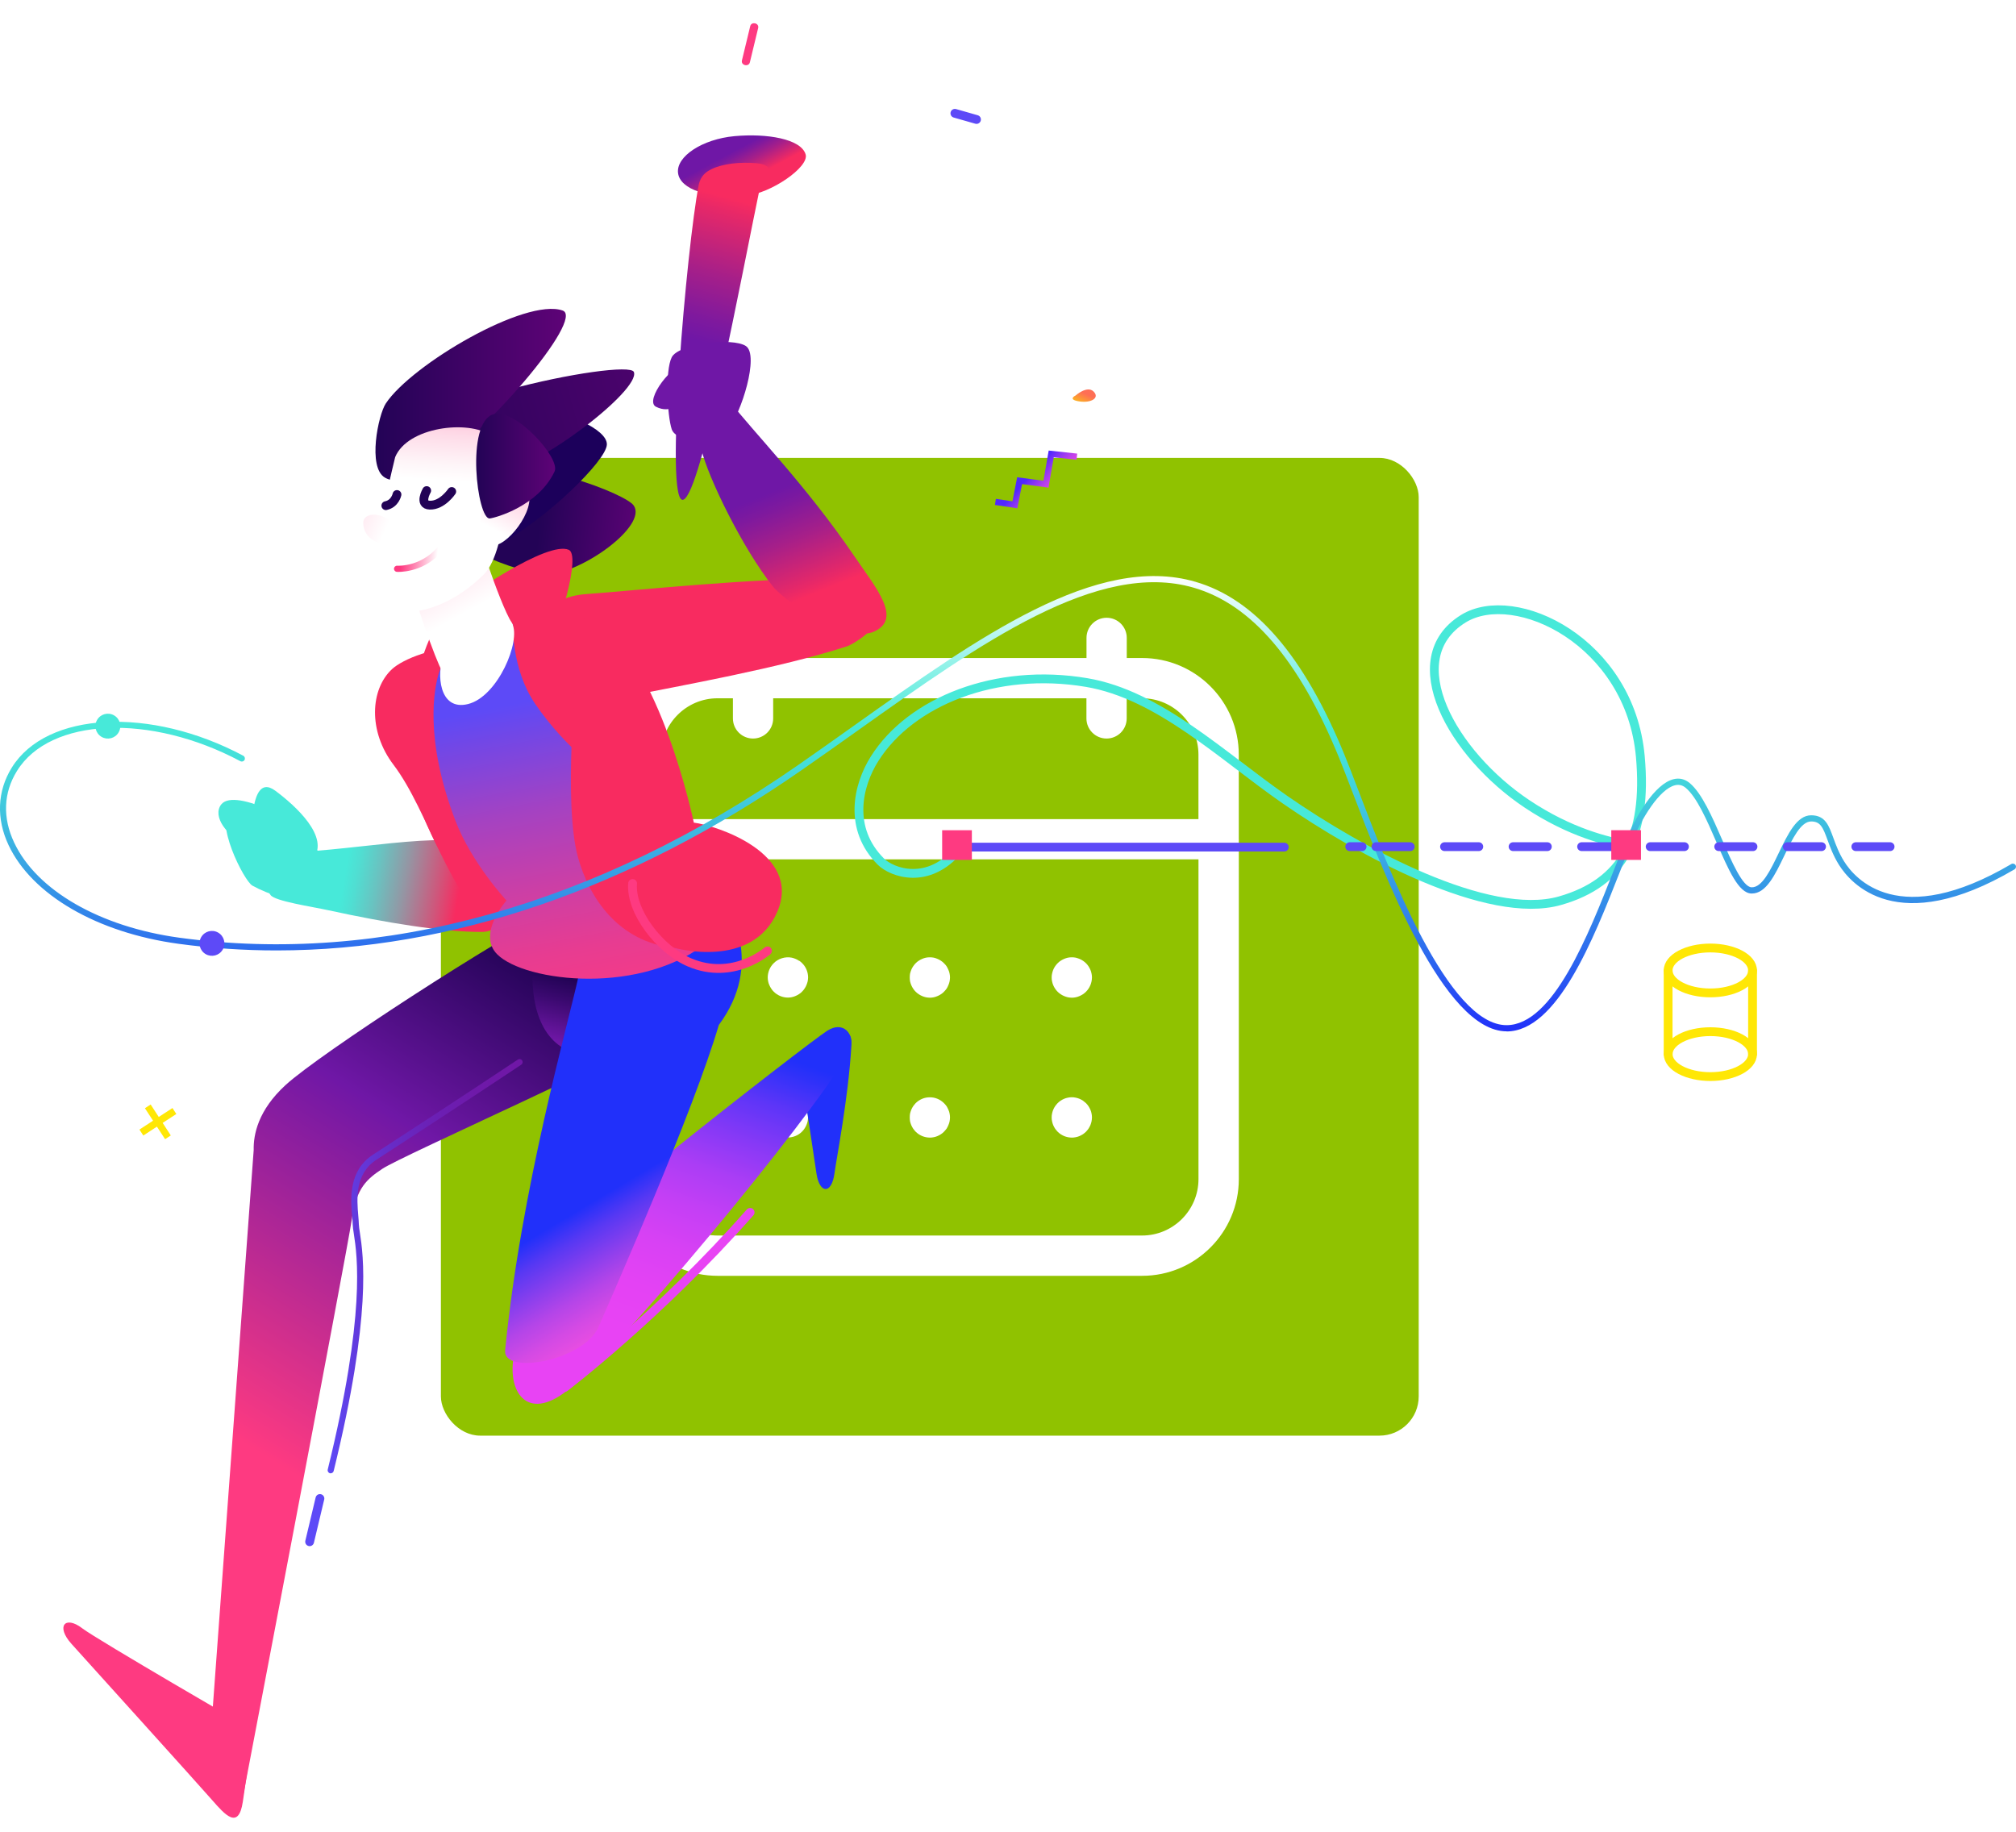 <?xml version="1.0" encoding="UTF-8"?>
<svg id="Capa_2" data-name="Capa 2" xmlns="http://www.w3.org/2000/svg" xmlns:xlink="http://www.w3.org/1999/xlink" viewBox="0 0 528.76 480.59">
  <defs>
    <style>
      .cls-1 {
        fill: #2130fa;
      }

      .cls-2 {
        mask: url(#mask-35);
      }

      .cls-3 {
        fill: url(#linear-gradient-61);
      }

      .cls-4 {
        fill: url(#linear-gradient-13);
      }

      .cls-5 {
        fill: #ffe705;
      }

      .cls-6 {
        mask: url(#mask-15);
      }

      .cls-7 {
        fill: url(#linear-gradient-53);
      }

      .cls-8 {
        fill: url(#linear-gradient-46);
      }

      .cls-9 {
        mask: url(#mask-5);
      }

      .cls-10 {
        fill: url(#linear-gradient-2);
      }

      .cls-10, .cls-11, .cls-12, .cls-13, .cls-14, .cls-15, .cls-16, .cls-17, .cls-18, .cls-19, .cls-20, .cls-21, .cls-22, .cls-23, .cls-24, .cls-25, .cls-26, .cls-27, .cls-28, .cls-29, .cls-30 {
        mix-blend-mode: multiply;
      }

      .cls-31 {
        fill: #90c200;
      }

      .cls-32 {
        mask: url(#mask-13);
      }

      .cls-33 {
        mask: url(#mask-1);
      }

      .cls-34 {
        fill: url(#linear-gradient-64);
      }

      .cls-35 {
        fill: #f82b60;
      }

      .cls-36 {
        fill: url(#linear-gradient-43);
      }

      .cls-37 {
        fill: url(#linear-gradient-25);
      }

      .cls-38 {
        stroke: #ffe705;
      }

      .cls-38, .cls-39, .cls-40, .cls-41, .cls-42, .cls-43, .cls-44 {
        fill: none;
        stroke-linecap: round;
        stroke-linejoin: round;
        stroke-width: 2.31px;
      }

      .cls-45 {
        fill: url(#linear-gradient-10);
      }

      .cls-46 {
        fill: url(#linear-gradient-12);
      }

      .cls-47 {
        fill: #5d4af7;
      }

      .cls-48 {
        fill: url(#linear-gradient-27);
      }

      .cls-49 {
        filter: url(#luminosity-noclip-21);
      }

      .cls-11 {
        fill: url(#linear-gradient-56);
      }

      .cls-50 {
        mask: url(#mask-10);
      }

      .cls-51 {
        mask: url(#mask-6);
      }

      .cls-12 {
        fill: url(#linear-gradient-20);
      }

      .cls-52 {
        fill: url(#linear-gradient-37);
      }

      .cls-53 {
        mask: url(#mask-7);
      }

      .cls-54 {
        fill: #6f17a6;
      }

      .cls-55 {
        mask: url(#mask-18);
      }

      .cls-56 {
        filter: url(#luminosity-noclip-15);
      }

      .cls-57 {
        fill: url(#linear-gradient-55);
      }

      .cls-58 {
        filter: url(#luminosity-noclip-5);
      }

      .cls-59 {
        fill: #fff;
      }

      .cls-60 {
        mask: url(#mask-17);
      }

      .cls-61 {
        mask: url(#mask);
      }

      .cls-62 {
        fill: url(#linear-gradient-39);
      }

      .cls-13 {
        fill: url(#linear-gradient-40);
      }

      .cls-14 {
        fill: url(#linear-gradient-26);
      }

      .cls-63 {
        mask: url(#mask-30);
      }

      .cls-64 {
        mask: url(#mask-37);
      }

      .cls-15 {
        fill: url(#linear-gradient-54);
      }

      .cls-65 {
        fill: url(#linear-gradient-47);
      }

      .cls-66 {
        mask: url(#mask-20);
      }

      .cls-16 {
        fill: url(#linear-gradient-24);
      }

      .cls-67 {
        mask: url(#mask-38);
      }

      .cls-68 {
        filter: url(#luminosity-noclip-35);
      }

      .cls-17 {
        fill: url(#linear-gradient-42);
      }

      .cls-69 {
        fill: url(#linear-gradient-4);
      }

      .cls-70 {
        fill: url(#linear-gradient-35);
      }

      .cls-39 {
        stroke: #fe3a81;
      }

      .cls-71 {
        fill: url(#linear-gradient-30);
      }

      .cls-72 {
        filter: url(#luminosity-noclip-23);
      }

      .cls-73 {
        filter: url(#luminosity-noclip-39);
      }

      .cls-74 {
        mask: url(#mask-8);
      }

      .cls-75 {
        mask: url(#mask-36);
      }

      .cls-76 {
        filter: url(#luminosity-noclip-11);
      }

      .cls-40, .cls-44 {
        stroke: #5d4af7;
      }

      .cls-77 {
        mask: url(#mask-2);
      }

      .cls-18 {
        fill: url(#linear-gradient-36);
      }

      .cls-78 {
        filter: url(#luminosity-noclip-3);
      }

      .cls-79 {
        mask: url(#mask-31);
      }

      .cls-80 {
        fill: url(#linear-gradient-44);
      }

      .cls-81 {
        mask: url(#mask-9);
      }

      .cls-82 {
        fill: url(#linear-gradient-49);
      }

      .cls-83 {
        fill: url(#linear-gradient-3);
      }

      .cls-84 {
        fill: url(#linear-gradient-5);
      }

      .cls-19 {
        fill: url(#linear-gradient-38);
      }

      .cls-41 {
        stroke: #e843f4;
      }

      .cls-85 {
        mask: url(#mask-21);
      }

      .cls-20 {
        fill: url(#linear-gradient-22);
      }

      .cls-21 {
        fill: url(#linear-gradient-8);
      }

      .cls-86 {
        fill: url(#linear-gradient-33);
      }

      .cls-22 {
        fill: url(#linear-gradient-28);
      }

      .cls-87 {
        fill: url(#linear-gradient-51);
      }

      .cls-88 {
        mask: url(#mask-28);
      }

      .cls-89 {
        mask: url(#mask-23);
      }

      .cls-90 {
        fill: url(#linear-gradient-57);
      }

      .cls-91 {
        filter: url(#luminosity-noclip-17);
      }

      .cls-92 {
        mask: url(#mask-39);
      }

      .cls-93 {
        mask: url(#mask-34);
      }

      .cls-94 {
        filter: url(#luminosity-noclip-13);
      }

      .cls-95 {
        mask: url(#mask-26);
      }

      .cls-96 {
        filter: url(#luminosity-noclip-19);
      }

      .cls-42 {
        stroke: #47e9d9;
      }

      .cls-97 {
        fill: url(#linear-gradient-14);
      }

      .cls-98 {
        fill: url(#linear-gradient-62);
      }

      .cls-99 {
        mask: url(#mask-24);
      }

      .cls-100 {
        filter: url(#luminosity-noclip-9);
      }

      .cls-101 {
        fill: url(#linear-gradient-29);
      }

      .cls-102 {
        mask: url(#mask-16);
      }

      .cls-23 {
        fill: url(#linear-gradient-18);
      }

      .cls-103 {
        fill: url(#linear-gradient-17);
      }

      .cls-104 {
        mask: url(#mask-32);
      }

      .cls-105 {
        fill: url(#linear-gradient-50);
      }

      .cls-106 {
        fill: url(#linear-gradient-7);
      }

      .cls-107 {
        mask: url(#mask-19);
      }

      .cls-108 {
        filter: url(#luminosity-noclip-37);
      }

      .cls-109 {
        fill: url(#linear-gradient-9);
      }

      .cls-110 {
        fill: url(#linear-gradient-59);
      }

      .cls-111 {
        mask: url(#mask-33);
      }

      .cls-112 {
        fill: url(#linear-gradient-11);
      }

      .cls-113 {
        fill: url(#linear-gradient-19);
      }

      .cls-114 {
        mask: url(#mask-25);
      }

      .cls-115 {
        filter: url(#luminosity-noclip-29);
      }

      .cls-24 {
        fill: url(#linear-gradient-60);
      }

      .cls-116 {
        filter: url(#luminosity-noclip-41);
      }

      .cls-117 {
        mask: url(#mask-29);
      }

      .cls-25 {
        fill: url(#linear-gradient-52);
      }

      .cls-118 {
        fill: #fe3a81;
      }

      .cls-26 {
        fill: url(#linear-gradient-34);
      }

      .cls-119 {
        mask: url(#mask-11);
      }

      .cls-120 {
        fill: url(#linear-gradient-21);
      }

      .cls-27 {
        fill: url(#linear-gradient-58);
      }

      .cls-121 {
        fill: url(#linear-gradient-45);
      }

      .cls-122 {
        filter: url(#luminosity-noclip-33);
      }

      .cls-123 {
        mask: url(#mask-12);
      }

      .cls-124 {
        filter: url(#luminosity-noclip-27);
      }

      .cls-125 {
        mask: url(#mask-22);
      }

      .cls-126 {
        mask: url(#mask-4);
      }

      .cls-127 {
        fill: url(#linear-gradient-48);
      }

      .cls-28 {
        fill: url(#linear-gradient-15);
      }

      .cls-128 {
        fill: url(#linear-gradient-41);
      }

      .cls-129 {
        fill: url(#linear-gradient-16);
      }

      .cls-43 {
        stroke: #230356;
      }

      .cls-130 {
        fill: #47e9d9;
      }

      .cls-131 {
        mask: url(#mask-14);
      }

      .cls-132 {
        filter: url(#luminosity-noclip-31);
      }

      .cls-133 {
        fill: #1c005b;
      }

      .cls-134 {
        fill: url(#linear-gradient);
      }

      .cls-135 {
        fill: url(#linear-gradient-23);
      }

      .cls-136 {
        fill: url(#linear-gradient-31);
      }

      .cls-137 {
        filter: url(#luminosity-noclip-7);
      }

      .cls-29 {
        fill: url(#linear-gradient-32);
      }

      .cls-138 {
        fill: url(#linear-gradient-63);
      }

      .cls-139 {
        filter: url(#luminosity-noclip-25);
      }

      .cls-44 {
        stroke-dasharray: 8.99 8.99;
      }

      .cls-140 {
        mask: url(#mask-27);
      }

      .cls-141 {
        mask: url(#mask-40);
      }

      .cls-30 {
        fill: url(#linear-gradient-6);
      }

      .cls-142 {
        mask: url(#mask-3);
      }

      .cls-143 {
        mask: url(#mask-41);
      }

      .cls-144 {
        filter: url(#luminosity-noclip);
      }
    </style>
    <linearGradient id="linear-gradient" x1="90.71" y1="227.64" x2="136.05" y2="235.33" gradientUnits="userSpaceOnUse">
      <stop offset="0" stop-color="#47e9d9"/>
      <stop offset=".07" stop-color="#50ded2"/>
      <stop offset=".19" stop-color="#6ac2c0"/>
      <stop offset=".35" stop-color="#9595a3"/>
      <stop offset=".54" stop-color="#cf567b"/>
      <stop offset=".66" stop-color="#f82b60"/>
    </linearGradient>
    <filter id="luminosity-noclip" x="97.12" y="212.89" width="34.99" height="26.01" color-interpolation-filters="sRGB" filterUnits="userSpaceOnUse">
      <feFlood flood-color="#fff" result="bg"/>
      <feBlend in="SourceGraphic" in2="bg"/>
    </filter>
    <filter id="luminosity-noclip-2" x="97.12" y="-5079.16" width="34.99" height="32766" color-interpolation-filters="sRGB" filterUnits="userSpaceOnUse">
      <feFlood flood-color="#fff" result="bg"/>
      <feBlend in="SourceGraphic" in2="bg"/>
    </filter>
    <mask id="mask-1" x="97.12" y="-5079.16" width="34.99" height="32766" maskUnits="userSpaceOnUse"/>
    <linearGradient id="linear-gradient-2" x1="-12711.01" y1="-7503.85" x2="-12663.4" y2="-7351.99" gradientTransform="translate(-13642.09 5262.16) rotate(129.73)" gradientUnits="userSpaceOnUse">
      <stop offset="0" stop-color="#fff"/>
      <stop offset=".14" stop-color="#fbfbfb"/>
      <stop offset=".26" stop-color="#efefef"/>
      <stop offset=".39" stop-color="#dcdcdc"/>
      <stop offset=".51" stop-color="#c2c2c2"/>
      <stop offset=".63" stop-color="#9f9f9f"/>
      <stop offset=".75" stop-color="#757575"/>
      <stop offset=".86" stop-color="#434343"/>
      <stop offset=".98" stop-color="#0b0b0b"/>
      <stop offset="1" stop-color="#000"/>
    </linearGradient>
    <mask id="mask" x="97.12" y="212.89" width="34.99" height="26.01" maskUnits="userSpaceOnUse">
      <g class="cls-144">
        <g class="cls-33">
          <path class="cls-10" d="M114.41,218s-14.31-11.21-17.01-.41c-3.78,9.18,31.16,23.41,34.55,21.05,1.72-1.2-11.88-16.19-17.54-20.64Z"/>
        </g>
      </g>
    </mask>
    <linearGradient id="linear-gradient-3" x1="-12711.01" y1="-7503.85" x2="-12663.4" y2="-7351.99" gradientTransform="translate(-13642.09 5262.16) rotate(129.73)" gradientUnits="userSpaceOnUse">
      <stop offset="0" stop-color="#6f17a6"/>
      <stop offset=".97" stop-color="#6f17a6"/>
      <stop offset="1" stop-color="#6f17a6"/>
    </linearGradient>
    <linearGradient id="linear-gradient-4" x1="141.47" y1="136.85" x2="168.94" y2="140.04" gradientUnits="userSpaceOnUse">
      <stop offset="0" stop-color="#230356"/>
      <stop offset="1" stop-color="#5e0377"/>
    </linearGradient>
    <linearGradient id="linear-gradient-5" x1="199.44" y1="253.23" x2="164.75" y2="349.02" gradientUnits="userSpaceOnUse">
      <stop offset=".2" stop-color="#2130fa"/>
      <stop offset=".23" stop-color="#2d31f9"/>
      <stop offset=".33" stop-color="#5e35f8"/>
      <stop offset=".44" stop-color="#8839f6"/>
      <stop offset=".54" stop-color="#ab3df5"/>
      <stop offset=".65" stop-color="#c53ff5"/>
      <stop offset=".76" stop-color="#d841f4"/>
      <stop offset=".88" stop-color="#e442f4"/>
      <stop offset="1" stop-color="#e843f4"/>
    </linearGradient>
    <filter id="luminosity-noclip-3" x="78.82" y="245.28" width="70.29" height="31.29" color-interpolation-filters="sRGB" filterUnits="userSpaceOnUse">
      <feFlood flood-color="#fff" result="bg"/>
      <feBlend in="SourceGraphic" in2="bg"/>
    </filter>
    <filter id="luminosity-noclip-4" x="78.82" y="-5079.16" width="70.29" height="32766" color-interpolation-filters="sRGB" filterUnits="userSpaceOnUse">
      <feFlood flood-color="#fff" result="bg"/>
      <feBlend in="SourceGraphic" in2="bg"/>
    </filter>
    <mask id="mask-3" x="78.82" y="-5079.16" width="70.29" height="32766" maskUnits="userSpaceOnUse"/>
    <linearGradient id="linear-gradient-6" x1="-8029.44" y1="-8827.87" x2="-8007.95" y2="-8780.24" gradientTransform="translate(-9210.31 7676.74) rotate(93.85)" gradientUnits="userSpaceOnUse">
      <stop offset="0" stop-color="#fff"/>
      <stop offset="1" stop-color="#000"/>
    </linearGradient>
    <mask id="mask-2" x="78.82" y="245.28" width="70.29" height="31.29" maskUnits="userSpaceOnUse">
      <g class="cls-78">
        <g class="cls-142">
          <path class="cls-30" d="M78.83,271.47c-.76-4.24,34.83-20.07,41.96-22.08,13.39-3.79,24.64-4.92,26.98-3.55,5.32,3.13-6.52,27.15-12.09,28.31-5.44,1.13-55.28,6.08-56.86-2.68Z"/>
        </g>
      </g>
    </mask>
    <linearGradient id="linear-gradient-7" x1="-8029.44" y1="-8827.87" x2="-8007.95" y2="-8780.24" gradientTransform="translate(-9210.31 7676.74) rotate(93.85)" gradientUnits="userSpaceOnUse">
      <stop offset="0" stop-color="#6f17a6"/>
      <stop offset="1" stop-color="#2484c6"/>
    </linearGradient>
    <filter id="luminosity-noclip-5" x="156.25" y="286.11" width="35.92" height="41.54" color-interpolation-filters="sRGB" filterUnits="userSpaceOnUse">
      <feFlood flood-color="#fff" result="bg"/>
      <feBlend in="SourceGraphic" in2="bg"/>
    </filter>
    <filter id="luminosity-noclip-6" x="156.25" y="-5079.16" width="35.92" height="32766" color-interpolation-filters="sRGB" filterUnits="userSpaceOnUse">
      <feFlood flood-color="#fff" result="bg"/>
      <feBlend in="SourceGraphic" in2="bg"/>
    </filter>
    <mask id="mask-5" x="156.25" y="-5079.16" width="35.92" height="32766" maskUnits="userSpaceOnUse"/>
    <linearGradient id="linear-gradient-8" x1="139.08" y1="319.43" x2="186.59" y2="302.69" gradientUnits="userSpaceOnUse">
      <stop offset="0" stop-color="#fff"/>
      <stop offset=".12" stop-color="#fafafa"/>
      <stop offset=".24" stop-color="#eee"/>
      <stop offset=".37" stop-color="#d9d9d9"/>
      <stop offset=".5" stop-color="#bcbcbc"/>
      <stop offset=".63" stop-color="#969696"/>
      <stop offset=".76" stop-color="#686868"/>
      <stop offset=".89" stop-color="#323232"/>
      <stop offset="1" stop-color="#000"/>
    </linearGradient>
    <mask id="mask-4" x="156.25" y="286.11" width="35.92" height="41.54" maskUnits="userSpaceOnUse">
      <g class="cls-58">
        <g class="cls-9">
          <path class="cls-21" d="M156.25,326.65c0-5.4,28.82-39.16,32.93-40.49,4.12-1.33,4.51,20.96-2.16,27.53-6.67,6.57-30.77,17.27-30.77,12.96Z"/>
        </g>
      </g>
    </mask>
    <linearGradient id="linear-gradient-9" x1="139.08" y1="319.43" x2="186.59" y2="302.69" gradientUnits="userSpaceOnUse">
      <stop offset="0" stop-color="#5d4af7"/>
      <stop offset=".22" stop-color="#5d47f2"/>
      <stop offset=".44" stop-color="#603fe6"/>
      <stop offset=".67" stop-color="#6532d1"/>
      <stop offset=".9" stop-color="#6b20b4"/>
      <stop offset="1" stop-color="#6f17a6"/>
    </linearGradient>
    <linearGradient id="linear-gradient-10" x1="167.08" y1="-352.67" x2="87.22" y2="-197.88" gradientTransform="translate(-48.48 593.49) rotate(4.34)" gradientUnits="userSpaceOnUse">
      <stop offset="0" stop-color="#230356"/>
      <stop offset=".31" stop-color="#6f17a6"/>
      <stop offset=".85" stop-color="#fe3a81"/>
    </linearGradient>
    <linearGradient id="linear-gradient-11" x1="159.9" y1="259.62" x2="150.62" y2="295.28" gradientUnits="userSpaceOnUse">
      <stop offset="0" stop-color="#230356"/>
      <stop offset=".16" stop-color="#3b0970"/>
      <stop offset=".45" stop-color="#6f17a6"/>
      <stop offset=".5" stop-color="#7618a4"/>
      <stop offset=".58" stop-color="#8a1d9e"/>
      <stop offset=".68" stop-color="#ac2596"/>
      <stop offset=".78" stop-color="#da318a"/>
      <stop offset=".85" stop-color="#fe3a81"/>
    </linearGradient>
    <linearGradient id="linear-gradient-12" x1="80.97" y1="521.51" x2="134.58" y2="521.51" gradientTransform="translate(-8.28 -186.74) rotate(-1.32)" gradientUnits="userSpaceOnUse">
      <stop offset="0" stop-color="#5d4af7"/>
      <stop offset=".13" stop-color="#613de2"/>
      <stop offset=".34" stop-color="#672cc7"/>
      <stop offset=".55" stop-color="#6b20b5"/>
      <stop offset=".77" stop-color="#6e19a9"/>
      <stop offset="1" stop-color="#6f17a6"/>
    </linearGradient>
    <linearGradient id="linear-gradient-13" x1="165.99" y1="302.79" x2="219.49" y2="392.3" gradientUnits="userSpaceOnUse">
      <stop offset=".05" stop-color="#2130fa"/>
      <stop offset=".11" stop-color="#5738f3"/>
      <stop offset=".18" stop-color="#8a3fed"/>
      <stop offset=".24" stop-color="#b445e8"/>
      <stop offset=".3" stop-color="#d44ae4"/>
      <stop offset=".36" stop-color="#ec4ee1"/>
      <stop offset=".41" stop-color="#fa50df"/>
      <stop offset=".46" stop-color="#ff51df"/>
      <stop offset=".64" stop-color="#fe50dd"/>
      <stop offset=".71" stop-color="#fe4ed6"/>
      <stop offset=".75" stop-color="#fe4bca"/>
      <stop offset=".79" stop-color="#fe47b9"/>
      <stop offset=".82" stop-color="#fe42a3"/>
      <stop offset=".85" stop-color="#fe3b89"/>
      <stop offset=".86" stop-color="#fe3a81"/>
    </linearGradient>
    <linearGradient id="linear-gradient-14" x1="164.49" y1="292.18" x2="142.37" y2="175.88" gradientUnits="userSpaceOnUse">
      <stop offset=".15" stop-color="#fe3a81"/>
      <stop offset=".25" stop-color="#f83a85"/>
      <stop offset=".38" stop-color="#e73c91"/>
      <stop offset=".53" stop-color="#cb3fa6"/>
      <stop offset=".7" stop-color="#a442c2"/>
      <stop offset=".87" stop-color="#7247e6"/>
      <stop offset=".94" stop-color="#5d4af7"/>
    </linearGradient>
    <filter id="luminosity-noclip-7" x="182.22" y="215.79" width="16.1" height="19.91" color-interpolation-filters="sRGB" filterUnits="userSpaceOnUse">
      <feFlood flood-color="#fff" result="bg"/>
      <feBlend in="SourceGraphic" in2="bg"/>
    </filter>
    <filter id="luminosity-noclip-8" x="182.22" y="-5079.16" width="16.1" height="32766" color-interpolation-filters="sRGB" filterUnits="userSpaceOnUse">
      <feFlood flood-color="#fff" result="bg"/>
      <feBlend in="SourceGraphic" in2="bg"/>
    </filter>
    <mask id="mask-7" x="182.22" y="-5079.16" width="16.1" height="32766" maskUnits="userSpaceOnUse"/>
    <linearGradient id="linear-gradient-15" x1="166.49" y1="145.33" x2="192.93" y2="229.67" gradientTransform="matrix(1,0,0,1,0,0)" xlink:href="#linear-gradient-2"/>
    <mask id="mask-6" x="182.22" y="215.79" width="16.1" height="19.91" maskUnits="userSpaceOnUse">
      <g class="cls-137">
        <g class="cls-53">
          <path class="cls-28" d="M182.22,215.79s5.84,24.32,12.41,19.21c3.71-2.89,5.21-8.88,1.7-13.13-2.7-3.26-10.22-5.11-14.11-6.08Z"/>
        </g>
      </g>
    </mask>
    <linearGradient id="linear-gradient-16" x1="166.49" y1="145.33" x2="192.93" y2="229.67" gradientTransform="matrix(1,0,0,1,0,0)" xlink:href="#linear-gradient-3"/>
    <linearGradient id="linear-gradient-17" x1="182.25" y1="-1537.2" x2="199.94" y2="-1510.66" gradientTransform="translate(-285.16 1594.82) rotate(11.61)" gradientUnits="userSpaceOnUse">
      <stop offset=".09" stop-color="#6f17a6"/>
      <stop offset=".23" stop-color="#7e199e"/>
      <stop offset=".52" stop-color="#a61f89"/>
      <stop offset=".91" stop-color="#e72868"/>
      <stop offset="1" stop-color="#f82b60"/>
    </linearGradient>
    <filter id="luminosity-noclip-9" x="15.52" y="425.51" width="35.69" height="55.08" color-interpolation-filters="sRGB" filterUnits="userSpaceOnUse">
      <feFlood flood-color="#fff" result="bg"/>
      <feBlend in="SourceGraphic" in2="bg"/>
    </filter>
    <filter id="luminosity-noclip-10" x="15.52" y="-5079.16" width="35.69" height="32766" color-interpolation-filters="sRGB" filterUnits="userSpaceOnUse">
      <feFlood flood-color="#fff" result="bg"/>
      <feBlend in="SourceGraphic" in2="bg"/>
    </filter>
    <mask id="mask-9" x="15.52" y="-5079.16" width="35.69" height="32766" maskUnits="userSpaceOnUse"/>
    <linearGradient id="linear-gradient-18" x1="-14973.58" y1="-4423.26" x2="-14953.75" y2="-4442.74" gradientTransform="translate(-15507.08 1879.62) rotate(158.26)" xlink:href="#linear-gradient-6"/>
    <mask id="mask-8" x="15.52" y="425.51" width="35.69" height="55.08" maskUnits="userSpaceOnUse">
      <g class="cls-100">
        <g class="cls-81">
          <path class="cls-23" d="M51.21,479.77c-.12-17.02-26.52-60.25-34.68-53.56-8.04,6.59,34.74,61.72,34.68,53.56Z"/>
        </g>
      </g>
    </mask>
    <linearGradient id="linear-gradient-19" x1="-14973.58" y1="-4423.26" x2="-14953.75" y2="-4442.74" gradientTransform="translate(-15507.08 1879.62) rotate(158.26)" gradientUnits="userSpaceOnUse">
      <stop offset="0" stop-color="#fcae25"/>
      <stop offset="1" stop-color="#ffe705"/>
    </linearGradient>
    <filter id="luminosity-noclip-11" x="160.57" y="180.8" width="23.37" height="47.19" color-interpolation-filters="sRGB" filterUnits="userSpaceOnUse">
      <feFlood flood-color="#fff" result="bg"/>
      <feBlend in="SourceGraphic" in2="bg"/>
    </filter>
    <filter id="luminosity-noclip-12" x="160.57" y="-5079.16" width="23.37" height="32766" color-interpolation-filters="sRGB" filterUnits="userSpaceOnUse">
      <feFlood flood-color="#fff" result="bg"/>
      <feBlend in="SourceGraphic" in2="bg"/>
    </filter>
    <mask id="mask-11" x="160.57" y="-5079.16" width="23.37" height="32766" maskUnits="userSpaceOnUse"/>
    <linearGradient id="linear-gradient-20" x1="120.06" y1="28.76" x2="178.43" y2="214.92" gradientTransform="matrix(1,0,0,1,0,0)" xlink:href="#linear-gradient-2"/>
    <mask id="mask-10" x="160.57" y="180.8" width="23.37" height="47.19" maskUnits="userSpaceOnUse">
      <g class="cls-76">
        <g class="cls-119">
          <path class="cls-12" d="M160.57,182.57s9.79,41.37,18.35,45.27c4.59,2.09,7.15-19.04,2.7-29.15-5.94-13.5-8.88-16.34-12.07-17.68-1.62-.68-6.22.39-8.99,1.56Z"/>
        </g>
      </g>
    </mask>
    <linearGradient id="linear-gradient-21" x1="120.06" y1="28.76" x2="178.43" y2="214.92" gradientTransform="matrix(1,0,0,1,0,0)" xlink:href="#linear-gradient-3"/>
    <filter id="luminosity-noclip-13" x="195.18" y=".97" width="51.09" height="34.82" color-interpolation-filters="sRGB" filterUnits="userSpaceOnUse">
      <feFlood flood-color="#fff" result="bg"/>
      <feBlend in="SourceGraphic" in2="bg"/>
    </filter>
    <filter id="luminosity-noclip-14" x="195.18" y="-5079.16" width="51.09" height="32766" color-interpolation-filters="sRGB" filterUnits="userSpaceOnUse">
      <feFlood flood-color="#fff" result="bg"/>
      <feBlend in="SourceGraphic" in2="bg"/>
    </filter>
    <mask id="mask-13" x="195.18" y="-5079.16" width="51.09" height="32766" maskUnits="userSpaceOnUse"/>
    <linearGradient id="linear-gradient-22" x1="194.15" y1="21.02" x2="247.63" y2="16.25" gradientTransform="matrix(1,0,0,1,0,0)" xlink:href="#linear-gradient-6"/>
    <mask id="mask-12" x="195.18" y=".97" width="51.09" height="34.82" maskUnits="userSpaceOnUse">
      <g class="cls-94">
        <g class="cls-32">
          <path class="cls-20" d="M195.18,32.53c.35-8.73,14.82-22.19,28.29-27.4,5.03-1.95,14.7-4.15,22.8-4.15,0,0-7.69,3.24-12.39,10.82-3.06,4.93-7.09,11.7-13.89,16.77-4.46,3.32-9.94,6-16.64,7.23l-8.17-3.26Z"/>
        </g>
      </g>
    </mask>
    <linearGradient id="linear-gradient-23" x1="194.15" y1="21.02" x2="247.63" y2="16.25" gradientTransform="matrix(1,0,0,1,0,0)" xlink:href="#linear-gradient-19"/>
    <filter id="luminosity-noclip-15" x="195.12" y="24.49" width="37.79" height="16.41" color-interpolation-filters="sRGB" filterUnits="userSpaceOnUse">
      <feFlood flood-color="#fff" result="bg"/>
      <feBlend in="SourceGraphic" in2="bg"/>
    </filter>
    <filter id="luminosity-noclip-16" x="195.12" y="-5079.16" width="37.79" height="32766" color-interpolation-filters="sRGB" filterUnits="userSpaceOnUse">
      <feFlood flood-color="#fff" result="bg"/>
      <feBlend in="SourceGraphic" in2="bg"/>
    </filter>
    <mask id="mask-15" x="195.12" y="-5079.16" width="37.79" height="32766" maskUnits="userSpaceOnUse"/>
    <linearGradient id="linear-gradient-24" x1="194.61" y1="34.31" x2="233.4" y2="30.85" gradientTransform="matrix(1,0,0,1,0,0)" xlink:href="#linear-gradient-6"/>
    <mask id="mask-14" x="195.12" y="24.49" width="37.79" height="16.41" maskUnits="userSpaceOnUse">
      <g class="cls-56">
        <g class="cls-6">
          <path class="cls-16" d="M232.91,25.27s-21.59,20.11-37.79,14.71c0,0,12.42-19.57,37.79-14.71Z"/>
        </g>
      </g>
    </mask>
    <linearGradient id="linear-gradient-25" x1="194.61" y1="34.31" x2="233.4" y2="30.85" gradientUnits="userSpaceOnUse">
      <stop offset="0" stop-color="#ffe705"/>
      <stop offset="1" stop-color="#ffe705"/>
    </linearGradient>
    <filter id="luminosity-noclip-17" x="176.72" y="10.1" width="63.88" height="30.97" color-interpolation-filters="sRGB" filterUnits="userSpaceOnUse">
      <feFlood flood-color="#fff" result="bg"/>
      <feBlend in="SourceGraphic" in2="bg"/>
    </filter>
    <filter id="luminosity-noclip-18" x="176.72" y="-5079.16" width="63.88" height="32766" color-interpolation-filters="sRGB" filterUnits="userSpaceOnUse">
      <feFlood flood-color="#fff" result="bg"/>
      <feBlend in="SourceGraphic" in2="bg"/>
    </filter>
    <mask id="mask-17" x="176.72" y="-5079.16" width="63.88" height="32766" maskUnits="userSpaceOnUse"/>
    <linearGradient id="linear-gradient-26" x1="176.42" y1="27.6" x2="241.16" y2="21.83" gradientTransform="matrix(1,0,0,1,0,0)" xlink:href="#linear-gradient-6"/>
    <mask id="mask-16" x="176.72" y="10.1" width="63.88" height="30.97" maskUnits="userSpaceOnUse">
      <g class="cls-91">
        <g class="cls-60">
          <path class="cls-14" d="M189.72,41.07s-8.1-.54-11.88-6.48c-3.78-5.94,1.62-18.35,21.6-23.21,12.48-3.04,29.02-.28,41.16,4.18-13.77.81-28.36,6.45-33.61,8.78-15.79,7.01-17.28,16.73-17.28,16.73Z"/>
        </g>
      </g>
    </mask>
    <linearGradient id="linear-gradient-27" x1="176.42" y1="27.6" x2="241.16" y2="21.83" xlink:href="#linear-gradient-25"/>
    <filter id="luminosity-noclip-19" x="187.4" y="19.77" width="24.46" height="20.63" color-interpolation-filters="sRGB" filterUnits="userSpaceOnUse">
      <feFlood flood-color="#fff" result="bg"/>
      <feBlend in="SourceGraphic" in2="bg"/>
    </filter>
    <filter id="luminosity-noclip-20" x="187.4" y="-5079.16" width="24.46" height="32766" color-interpolation-filters="sRGB" filterUnits="userSpaceOnUse">
      <feFlood flood-color="#fff" result="bg"/>
      <feBlend in="SourceGraphic" in2="bg"/>
    </filter>
    <mask id="mask-19" x="187.4" y="-5079.16" width="24.46" height="32766" maskUnits="userSpaceOnUse"/>
    <linearGradient id="linear-gradient-28" x1="194.42" y1="34.74" x2="209.04" y2="20.38" gradientTransform="matrix(1,0,0,1,0,0)" xlink:href="#linear-gradient-6"/>
    <mask id="mask-18" x="187.4" y="19.77" width="24.46" height="20.63" maskUnits="userSpaceOnUse">
      <g class="cls-96">
        <g class="cls-107">
          <path class="cls-22" d="M211.85,20.01c-6.48-1.62-26.45,5.4-24.29,13.5,2.17,8.15,12.96,8.1,15.12,4.86,4.56-6.84,4.86-12.96,9.18-18.35Z"/>
        </g>
      </g>
    </mask>
    <linearGradient id="linear-gradient-29" x1="194.42" y1="34.74" x2="209.04" y2="20.38" gradientUnits="userSpaceOnUse">
      <stop offset="0" stop-color="#ed1c24"/>
      <stop offset="1" stop-color="#ffe705"/>
    </linearGradient>
    <linearGradient id="linear-gradient-30" x1="192.22" y1="38.74" x2="196.65" y2="47.04" gradientTransform="matrix(1,0,0,1,0,0)" xlink:href="#linear-gradient-17"/>
    <linearGradient id="linear-gradient-31" x1="181.16" y1="92.87" x2="192.64" y2="52.22" gradientTransform="matrix(1,0,0,1,0,0)" xlink:href="#linear-gradient-17"/>
    <filter id="luminosity-noclip-21" x="233.35" y="16.82" width="24.44" height="8.14" color-interpolation-filters="sRGB" filterUnits="userSpaceOnUse">
      <feFlood flood-color="#fff" result="bg"/>
      <feBlend in="SourceGraphic" in2="bg"/>
    </filter>
    <filter id="luminosity-noclip-22" x="233.35" y="-5079.16" width="24.44" height="32766" color-interpolation-filters="sRGB" filterUnits="userSpaceOnUse">
      <feFlood flood-color="#fff" result="bg"/>
      <feBlend in="SourceGraphic" in2="bg"/>
    </filter>
    <mask id="mask-21" x="233.35" y="-5079.16" width="24.44" height="32766" maskUnits="userSpaceOnUse"/>
    <linearGradient id="linear-gradient-32" x1="255.66" y1="18.19" x2="234.23" y2="22.15" gradientTransform="matrix(1,0,0,1,0,0)" xlink:href="#linear-gradient-6"/>
    <mask id="mask-20" x="233.35" y="16.82" width="24.44" height="8.14" maskUnits="userSpaceOnUse">
      <g class="cls-49">
        <g class="cls-85">
          <path class="cls-29" d="M257.78,19.19c-3.63.66-8.24,2.97-12.2,4.28-6.48,2.15-11.87,1.98-12.2-.66-.53-4.27,5.22-5.57,10.22-5.94,5-.36,13.19.99,14.18,2.31Z"/>
        </g>
      </g>
    </mask>
    <linearGradient id="linear-gradient-33" x1="255.66" y1="18.19" x2="234.23" y2="22.15" xlink:href="#linear-gradient-25"/>
    <filter id="luminosity-noclip-23" x="247.81" y="0" width="10.2" height="5.83" color-interpolation-filters="sRGB" filterUnits="userSpaceOnUse">
      <feFlood flood-color="#fff" result="bg"/>
      <feBlend in="SourceGraphic" in2="bg"/>
    </filter>
    <filter id="luminosity-noclip-24" x="247.81" y="-5079.16" width="10.2" height="32766" color-interpolation-filters="sRGB" filterUnits="userSpaceOnUse">
      <feFlood flood-color="#fff" result="bg"/>
      <feBlend in="SourceGraphic" in2="bg"/>
    </filter>
    <mask id="mask-23" x="247.81" y="-5079.16" width="10.2" height="32766" maskUnits="userSpaceOnUse"/>
    <linearGradient id="linear-gradient-34" x1="247.81" y1="2.92" x2="258.01" y2="2.92" gradientTransform="matrix(1,0,0,1,0,0)" xlink:href="#linear-gradient-6"/>
    <mask id="mask-22" x="247.81" y="0" width="10.2" height="5.83" maskUnits="userSpaceOnUse">
      <g class="cls-72">
        <g class="cls-89">
          <path class="cls-26" d="M258.01.97c-3.64,2.83-7.29,2.43-10.12,4.86-.81-2.43,5.26-8.1,10.12-4.86Z"/>
        </g>
      </g>
    </mask>
    <linearGradient id="linear-gradient-35" x1="247.81" y1="2.92" x2="258.01" y2="2.92" xlink:href="#linear-gradient-25"/>
    <filter id="luminosity-noclip-25" x="214.69" y="32.3" width="20.38" height="6.34" color-interpolation-filters="sRGB" filterUnits="userSpaceOnUse">
      <feFlood flood-color="#fff" result="bg"/>
      <feBlend in="SourceGraphic" in2="bg"/>
    </filter>
    <filter id="luminosity-noclip-26" x="214.69" y="-5079.16" width="20.38" height="32766" color-interpolation-filters="sRGB" filterUnits="userSpaceOnUse">
      <feFlood flood-color="#fff" result="bg"/>
      <feBlend in="SourceGraphic" in2="bg"/>
    </filter>
    <mask id="mask-25" x="214.69" y="-5079.16" width="20.38" height="32766" maskUnits="userSpaceOnUse"/>
    <linearGradient id="linear-gradient-36" x1="233.67" y1="33.63" x2="215.77" y2="36.93" gradientTransform="matrix(1,0,0,1,0,0)" xlink:href="#linear-gradient-6"/>
    <mask id="mask-24" x="214.69" y="32.3" width="20.38" height="6.34" maskUnits="userSpaceOnUse">
      <g class="cls-139">
        <g class="cls-114">
          <path class="cls-18" d="M235.07,32.42s-13.7-1.04-20.38,3.02c0,0,1.73,3.33,5.81,3.19,8.1-.28,14.58-6.22,14.58-6.22Z"/>
        </g>
      </g>
    </mask>
    <linearGradient id="linear-gradient-37" x1="233.67" y1="33.63" x2="215.77" y2="36.93" xlink:href="#linear-gradient-25"/>
    <filter id="luminosity-noclip-27" x="124.94" y="135.99" width="25.26" height="22.17" color-interpolation-filters="sRGB" filterUnits="userSpaceOnUse">
      <feFlood flood-color="#fff" result="bg"/>
      <feBlend in="SourceGraphic" in2="bg"/>
    </filter>
    <filter id="luminosity-noclip-28" x="124.94" y="-5079.16" width="25.26" height="32766" color-interpolation-filters="sRGB" filterUnits="userSpaceOnUse">
      <feFlood flood-color="#fff" result="bg"/>
      <feBlend in="SourceGraphic" in2="bg"/>
    </filter>
    <mask id="mask-27" x="124.94" y="-5079.16" width="25.26" height="32766" maskUnits="userSpaceOnUse"/>
    <linearGradient id="linear-gradient-38" x1="75.8" y1="131.62" x2="152.72" y2="150.05" gradientTransform="matrix(1,0,0,1,0,0)" xlink:href="#linear-gradient-2"/>
    <mask id="mask-26" x="124.94" y="135.99" width="25.26" height="22.17" maskUnits="userSpaceOnUse">
      <g class="cls-124">
        <g class="cls-140">
          <path class="cls-19" d="M124.94,156.04s8.12,3.94,12.42,1.08c8.1-5.4,15.55-19.75,11.88-21.05-3.56-1.26-19.35,14.76-24.29,19.97Z"/>
        </g>
      </g>
    </mask>
    <linearGradient id="linear-gradient-39" x1="75.8" y1="131.62" x2="152.72" y2="150.05" gradientTransform="matrix(1,0,0,1,0,0)" xlink:href="#linear-gradient-3"/>
    <filter id="luminosity-noclip-29" x="55.12" y="301.91" width="18.25" height="97.17" color-interpolation-filters="sRGB" filterUnits="userSpaceOnUse">
      <feFlood flood-color="#fff" result="bg"/>
      <feBlend in="SourceGraphic" in2="bg"/>
    </filter>
    <filter id="luminosity-noclip-30" x="55.12" y="-5079.16" width="18.25" height="32766" color-interpolation-filters="sRGB" filterUnits="userSpaceOnUse">
      <feFlood flood-color="#fff" result="bg"/>
      <feBlend in="SourceGraphic" in2="bg"/>
    </filter>
    <mask id="mask-29" x="55.12" y="-5079.16" width="18.25" height="32766" maskUnits="userSpaceOnUse"/>
    <linearGradient id="linear-gradient-40" x1="-14093.08" y1="-7711.41" x2="-14041.79" y2="-7761.8" gradientTransform="translate(-15976.88 1126.97) rotate(148.43)" xlink:href="#linear-gradient-6"/>
    <mask id="mask-28" x="55.12" y="301.91" width="18.25" height="97.17" maskUnits="userSpaceOnUse">
      <g class="cls-115">
        <g class="cls-117">
          <path class="cls-13" d="M55.29,399c-1.05,3.33,2.65-98.43,16.08-97.08,8.22.83-11.12,81.32-16.08,97.08Z"/>
        </g>
      </g>
    </mask>
    <linearGradient id="linear-gradient-41" x1="-14093.08" y1="-7711.41" x2="-14041.79" y2="-7761.8" gradientTransform="translate(-15976.88 1126.97) rotate(148.43)" gradientUnits="userSpaceOnUse">
      <stop offset="0" stop-color="#47e9d9"/>
      <stop offset="1" stop-color="#47e9d9"/>
    </linearGradient>
    <filter id="luminosity-noclip-31" x="190.58" y="108.13" width="27.34" height="21.61" color-interpolation-filters="sRGB" filterUnits="userSpaceOnUse">
      <feFlood flood-color="#fff" result="bg"/>
      <feBlend in="SourceGraphic" in2="bg"/>
    </filter>
    <filter id="luminosity-noclip-32" x="190.58" y="-5079.16" width="27.34" height="32766" color-interpolation-filters="sRGB" filterUnits="userSpaceOnUse">
      <feFlood flood-color="#fff" result="bg"/>
      <feBlend in="SourceGraphic" in2="bg"/>
    </filter>
    <mask id="mask-31" x="190.58" y="-5079.16" width="27.34" height="32766" maskUnits="userSpaceOnUse"/>
    <linearGradient id="linear-gradient-42" x1="14.08" y1="-2553.38" x2="-3.64" y2="-2549.27" gradientTransform="translate(-533.15 3406.82) rotate(19.98) scale(1.02 1.31) skewX(9.44)" xlink:href="#linear-gradient-8"/>
    <mask id="mask-30" x="190.58" y="108.13" width="27.34" height="21.61" maskUnits="userSpaceOnUse">
      <g class="cls-132">
        <g class="cls-79">
          <path class="cls-17" d="M216.71,128.52c-4.32,4.86-22.36-5.36-26.13-20.39,5.53,5.85,33.44,12.15,26.13,20.39Z"/>
        </g>
      </g>
    </mask>
    <linearGradient id="linear-gradient-43" x1="14.08" y1="-2553.38" x2="-3.64" y2="-2549.27" gradientTransform="translate(-533.15 3406.82) rotate(19.98) scale(1.02 1.31) skewX(9.44)" gradientUnits="userSpaceOnUse">
      <stop offset="0" stop-color="#61e2fa"/>
      <stop offset="1" stop-color="#61e2fa"/>
    </linearGradient>
    <linearGradient id="linear-gradient-44" x1="-121.4" y1="1120.77" x2="-14.84" y2="1105.37" gradientTransform="translate(76.98 -1004.58) rotate(-7.29)" xlink:href="#linear-gradient-4"/>
    <linearGradient id="linear-gradient-45" x1="98.48" y1="103.54" x2="148.42" y2="103.54" xlink:href="#linear-gradient-4"/>
    <linearGradient id="linear-gradient-46" x1="-14981.4" y1="3255.19" x2="-14989.01" y2="3346.53" gradientTransform="translate(-14941.96 3150.08) rotate(156.19) scale(1 -1)" gradientUnits="userSpaceOnUse">
      <stop offset="0" stop-color="#fe3a81"/>
      <stop offset="1" stop-color="#fff"/>
    </linearGradient>
    <linearGradient id="linear-gradient-47" x1="119" y1="78.08" x2="115.8" y2="126.05" gradientUnits="userSpaceOnUse">
      <stop offset=".1" stop-color="#fe3a81"/>
      <stop offset=".32" stop-color="#fe76a7"/>
      <stop offset=".55" stop-color="#feb0cd"/>
      <stop offset=".75" stop-color="#fedbe8"/>
      <stop offset=".91" stop-color="#fef5f8"/>
      <stop offset="1" stop-color="#fff"/>
    </linearGradient>
    <linearGradient id="linear-gradient-48" x1="38.65" y1="112.05" x2="108.71" y2="142.83" gradientUnits="userSpaceOnUse">
      <stop offset="0" stop-color="#fe3a81"/>
      <stop offset=".52" stop-color="#feafcc"/>
      <stop offset=".89" stop-color="#fff"/>
    </linearGradient>
    <linearGradient id="linear-gradient-49" x1="116.79" y1="146.62" x2="103.67" y2="145.45" gradientUnits="userSpaceOnUse">
      <stop offset=".16" stop-color="#fff"/>
      <stop offset=".87" stop-color="#fe3a81"/>
    </linearGradient>
    <linearGradient id="linear-gradient-50" x1="152.37" y1="96.78" x2="128.54" y2="140.64" gradientUnits="userSpaceOnUse">
      <stop offset="0" stop-color="#fe3a81"/>
      <stop offset=".96" stop-color="#fff"/>
    </linearGradient>
    <linearGradient id="linear-gradient-51" x1="124.89" y1="122.24" x2="145.6" y2="122.24" xlink:href="#linear-gradient-4"/>
    <filter id="luminosity-noclip-33" x="104.17" y="89.77" width="18.26" height="14.15" color-interpolation-filters="sRGB" filterUnits="userSpaceOnUse">
      <feFlood flood-color="#fff" result="bg"/>
      <feBlend in="SourceGraphic" in2="bg"/>
    </filter>
    <filter id="luminosity-noclip-34" x="104.17" y="-5079.16" width="18.26" height="32766" color-interpolation-filters="sRGB" filterUnits="userSpaceOnUse">
      <feFlood flood-color="#fff" result="bg"/>
      <feBlend in="SourceGraphic" in2="bg"/>
    </filter>
    <mask id="mask-33" x="104.17" y="-5079.16" width="18.26" height="32766" maskUnits="userSpaceOnUse"/>
    <linearGradient id="linear-gradient-52" x1="-332.94" y1="-905.41" x2="-314.44" y2="-905.41" gradientTransform="translate(468.49 990.32) rotate(-2.01)" xlink:href="#linear-gradient-6"/>
    <mask id="mask-32" x="104.17" y="89.77" width="18.26" height="14.15" maskUnits="userSpaceOnUse">
      <g class="cls-122">
        <g class="cls-111">
          <path class="cls-25" d="M122.39,92.84c1.08,3.81-19.58,18.72-18.15,6.11,1.22-10.71,16.75-11.05,18.15-6.11Z"/>
        </g>
      </g>
    </mask>
    <linearGradient id="linear-gradient-53" x1="-332.94" y1="-905.41" x2="-314.44" y2="-905.41" gradientTransform="translate(468.49 990.32) rotate(-2.01)" gradientUnits="userSpaceOnUse">
      <stop offset="0" stop-color="#5d4af7"/>
      <stop offset="1" stop-color="#fff"/>
    </linearGradient>
    <filter id="luminosity-noclip-35" x="260.42" y="251.75" width="170.85" height="63.47" color-interpolation-filters="sRGB" filterUnits="userSpaceOnUse">
      <feFlood flood-color="#fff" result="bg"/>
      <feBlend in="SourceGraphic" in2="bg"/>
    </filter>
    <filter id="luminosity-noclip-36" x="260.42" y="-5079.16" width="170.85" height="32766" color-interpolation-filters="sRGB" filterUnits="userSpaceOnUse">
      <feFlood flood-color="#fff" result="bg"/>
      <feBlend in="SourceGraphic" in2="bg"/>
    </filter>
    <mask id="mask-35" x="260.42" y="-5079.16" width="170.85" height="32766" maskUnits="userSpaceOnUse"/>
    <linearGradient id="linear-gradient-54" x1="199.21" y1="-2025.7" x2="371.27" y2="-2025.7" gradientTransform="translate(-55.29 -1721.18) rotate(-3.33) scale(1 -1)" xlink:href="#linear-gradient-6"/>
    <mask id="mask-34" x="260.42" y="251.75" width="170.85" height="63.47" maskUnits="userSpaceOnUse">
      <g class="cls-68">
        <g class="cls-2">
          <path class="cls-15" d="M301.6,315.22c-5.7,0-11.08-.92-15.95-2.84-11.19-4.41-19.07-11.88-22.79-21.61-2.84-7.42-3.22-16.19-1.06-24.06.12-.43.57-.68.99-.57.43.12.69.56.57.99-3.97,14.46-.36,34.59,22.88,43.74,16.52,6.51,45.17,1.88,71.95-23.1,22-20.53,40.45-29.2,52.06-32.86,12.66-3.99,20.01-3.09,20.31-3.05.44.06.75.46.7.91-.06.44-.46.76-.91.7-.29-.04-29.51-3.28-71.06,35.49-18,16.8-39.47,26.26-57.7,26.26Z"/>
        </g>
      </g>
    </mask>
    <linearGradient id="linear-gradient-55" x1="199.21" y1="-2025.7" x2="371.27" y2="-2025.7" gradientTransform="translate(-55.29 -1721.18) rotate(-3.33) scale(1 -1)" xlink:href="#linear-gradient-41"/>
    <filter id="luminosity-noclip-37" x="258.64" y="250.1" width="172.1" height="47.12" color-interpolation-filters="sRGB" filterUnits="userSpaceOnUse">
      <feFlood flood-color="#fff" result="bg"/>
      <feBlend in="SourceGraphic" in2="bg"/>
    </filter>
    <filter id="luminosity-noclip-38" x="258.64" y="-5079.16" width="172.1" height="32766" color-interpolation-filters="sRGB" filterUnits="userSpaceOnUse">
      <feFlood flood-color="#fff" result="bg"/>
      <feBlend in="SourceGraphic" in2="bg"/>
    </filter>
    <mask id="mask-37" x="258.64" y="-5079.16" width="172.1" height="32766" maskUnits="userSpaceOnUse"/>
    <linearGradient id="linear-gradient-56" x1="198.66" y1="-2014.29" x2="370.76" y2="-2014.29" gradientTransform="translate(-55.29 -1721.18) rotate(-3.33) scale(1 -1)" xlink:href="#linear-gradient-6"/>
    <mask id="mask-36" x="258.64" y="250.1" width="172.1" height="47.12" maskUnits="userSpaceOnUse">
      <g class="cls-108">
        <g class="cls-64">
          <path class="cls-11" d="M303.24,297.22c-11.9,0-21.82-3.98-27.8-9.52-12.97-12.03-16.74-30.02-16.78-30.21-.09-.44.19-.87.63-.95.44-.09.87.19.95.63.04.18,3.71,17.68,16.29,29.34,9.8,9.08,30.69,13.74,53.41,2.5,6.73-3.33,14.28-8.02,22.28-12.99,8.46-5.25,17.2-10.69,25.39-14.73,15.81-7.8,33.12-14.35,52.51-9.57.43.11.7.55.59.98-.11.43-.54.7-.98.59-18.88-4.66-35.87,1.78-51.4,9.45-8.12,4-16.83,9.42-25.25,14.65-8.03,4.99-15.61,9.7-22.42,13.07-9.67,4.79-19.04,6.76-27.43,6.76Z"/>
        </g>
      </g>
    </mask>
    <linearGradient id="linear-gradient-57" x1="198.66" y1="-2014.29" x2="370.76" y2="-2014.29" gradientTransform="translate(-55.29 -1721.18) rotate(-3.33) scale(1 -1)" xlink:href="#linear-gradient-41"/>
    <filter id="luminosity-noclip-39" x="252.74" y="246.3" width="177.83" height="34.38" color-interpolation-filters="sRGB" filterUnits="userSpaceOnUse">
      <feFlood flood-color="#fff" result="bg"/>
      <feBlend in="SourceGraphic" in2="bg"/>
    </filter>
    <filter id="luminosity-noclip-40" x="252.74" y="-5079.16" width="177.83" height="32766" color-interpolation-filters="sRGB" filterUnits="userSpaceOnUse">
      <feFlood flood-color="#fff" result="bg"/>
      <feBlend in="SourceGraphic" in2="bg"/>
    </filter>
    <mask id="mask-39" x="252.74" y="-5079.16" width="177.83" height="32766" maskUnits="userSpaceOnUse"/>
    <linearGradient id="linear-gradient-58" x1="193.33" y1="-2000.92" x2="370.64" y2="-2000.92" gradientTransform="translate(-55.29 -1721.18) rotate(-3.33) scale(1 -1)" xlink:href="#linear-gradient-6"/>
    <mask id="mask-38" x="252.74" y="246.3" width="177.83" height="34.38" maskUnits="userSpaceOnUse">
      <g class="cls-73">
        <g class="cls-92">
          <path class="cls-27" d="M300.97,280.68c-5.53,0-10.66-.9-15.37-2.7-22.39-8.57-32.68-29.86-32.78-30.07-.19-.4-.02-.89.39-1.08.4-.19.89-.02,1.08.38.1.21,10.12,20.91,31.89,29.25,15.1,5.78,34.82,1.9,58.63-11.53,32.48-18.33,61.96-23.25,85.25-14.25.42.16.62.63.46,1.05-.16.42-.63.62-1.05.46-22.83-8.83-51.83-3.94-83.87,14.15-16.92,9.54-31.86,14.34-44.63,14.34Z"/>
        </g>
      </g>
    </mask>
    <linearGradient id="linear-gradient-59" x1="193.33" y1="-2000.92" x2="370.64" y2="-2000.92" gradientTransform="translate(-55.29 -1721.18) rotate(-3.33) scale(1 -1)" xlink:href="#linear-gradient-41"/>
    <filter id="luminosity-noclip-41" x="249.83" y="240.4" width="180.26" height="21.43" color-interpolation-filters="sRGB" filterUnits="userSpaceOnUse">
      <feFlood flood-color="#fff" result="bg"/>
      <feBlend in="SourceGraphic" in2="bg"/>
    </filter>
    <filter id="luminosity-noclip-42" x="249.83" y="-5079.16" width="180.26" height="32766" color-interpolation-filters="sRGB" filterUnits="userSpaceOnUse">
      <feFlood flood-color="#fff" result="bg"/>
      <feBlend in="SourceGraphic" in2="bg"/>
    </filter>
    <mask id="mask-41" x="249.83" y="-5079.16" width="180.26" height="32766" maskUnits="userSpaceOnUse"/>
    <linearGradient id="linear-gradient-60" x1="190.6" y1="-1989.93" x2="370.19" y2="-1989.93" gradientTransform="translate(-55.29 -1721.18) rotate(-3.33) scale(1 -1)" xlink:href="#linear-gradient-6"/>
    <mask id="mask-40" x="249.83" y="240.4" width="180.26" height="21.43" maskUnits="userSpaceOnUse">
      <g class="cls-116">
        <g class="cls-143">
          <path class="cls-24" d="M300.73,261.83h-.1c-35.84-.07-50.02-16.04-50.6-16.72-.29-.34-.25-.85.08-1.14.34-.29.85-.25,1.14.08.14.16,14.35,16.09,49.38,16.16,13.19.05,28.62-5.23,43.53-10.31,13.88-4.73,27-9.21,38-9.47.75-.02,1.5-.03,2.25-.03,24.75,0,45.01,9.61,45.22,9.71.4.19.57.68.38,1.08-.19.4-.68.57-1.08.38-.21-.1-21.36-10.12-46.72-9.52-10.76.26-23.75,4.69-37.52,9.38-14.99,5.11-30.5,10.4-43.96,10.4Z"/>
        </g>
      </g>
    </mask>
    <linearGradient id="linear-gradient-61" x1="190.6" y1="-1989.93" x2="370.19" y2="-1989.93" gradientTransform="translate(-55.29 -1721.18) rotate(-3.33) scale(1 -1)" xlink:href="#linear-gradient-41"/>
    <linearGradient id="linear-gradient-62" x1="-7452.66" y1="5281.07" x2="-7444.56" y2="5295.64" gradientTransform="translate(-9524.92 9543.77) rotate(110.6) scale(1.34 -1.11) skewX(-17.97)" gradientUnits="userSpaceOnUse">
      <stop offset="0" stop-color="#5028ff"/>
      <stop offset=".08" stop-color="#7630f8"/>
      <stop offset=".19" stop-color="#9f3af0"/>
      <stop offset=".29" stop-color="#c242ea"/>
      <stop offset=".4" stop-color="#dc49e5"/>
      <stop offset=".51" stop-color="#ef4de1"/>
      <stop offset=".63" stop-color="#fb50df"/>
      <stop offset=".75" stop-color="#ff51df"/>
      <stop offset="1" stop-color="#fe3a81"/>
    </linearGradient>
    <linearGradient id="linear-gradient-63" x1="-17960.73" y1="270.52" x2="-17960.73" y2="151.1" gradientTransform="translate(-17696.35 0) rotate(-180) scale(1 -1)" gradientUnits="userSpaceOnUse">
      <stop offset="0" stop-color="#2130fa"/>
      <stop offset=".11" stop-color="#2957f2"/>
      <stop offset=".31" stop-color="#3595e7"/>
      <stop offset=".47" stop-color="#3fc2df"/>
      <stop offset=".59" stop-color="#44deda"/>
      <stop offset=".67" stop-color="#47e9d9"/>
      <stop offset="1" stop-color="#fff"/>
    </linearGradient>
    <linearGradient id="linear-gradient-64" x1="-5588.51" y1="6311.04" x2="-5584.26" y2="6311.04" gradientTransform="translate(-3205.2 -7568.6) rotate(-65.97)" gradientUnits="userSpaceOnUse">
      <stop offset="0" stop-color="#fcae25"/>
      <stop offset=".61" stop-color="#fe6f55"/>
    </linearGradient>
  </defs>
  <g id="Capa_1-2" data-name="Capa 1">
    <g>
      <rect class="cls-31" x="115.64" y="120.11" width="256.46" height="256.46" rx="10.29" ry="10.29"/>
      <g>
        <path class="cls-59" d="M324.91,220.14s0-.05,0-.08v-22.11c0-13.98-11.37-25.35-25.35-25.35h-4.03v-5.28c0-2.92-2.36-5.28-5.28-5.28s-5.28,2.36-5.28,5.28v5.28h-82.16v-5.28c0-2.92-2.36-5.28-5.28-5.28s-5.28,2.36-5.28,5.28v5.28h-4.03c-13.98,0-25.35,11.37-25.35,25.35v22.15s0,.03,0,.04,0,.03,0,.04v89.12c0,13.98,11.37,25.35,25.35,25.35h111.35c13.98,0,25.35-11.37,25.35-25.35v-89.08s0-.05,0-.08ZM188.2,183.16h4.03v5.28c0,2.92,2.36,5.28,5.28,5.28s5.28-2.36,5.28-5.28v-5.28h82.16v5.28c0,2.92,2.36,5.28,5.28,5.28s5.28-2.36,5.28-5.28v-5.28h4.03c8.15,0,14.79,6.63,14.79,14.79v16.91h-140.93v-16.91c0-8.15,6.64-14.79,14.79-14.79ZM299.55,324.08h-111.35c-8.15,0-14.79-6.63-14.79-14.79v-83.88h140.93v83.88c0,8.15-6.64,14.79-14.79,14.79Z"/>
        <path class="cls-59" d="M209.57,252.01c-.27-.19-.59-.36-.91-.49-.32-.15-.66-.23-.99-.32-1.71-.34-3.55.23-4.75,1.46-.99.97-1.56,2.34-1.56,3.74,0,.34.04.68.11,1.01.06.34.17.68.32.99.13.32.3.63.49.91.19.3.4.57.65.8.97.99,2.35,1.56,3.74,1.56.34,0,.67-.04,1.01-.11.34-.08.68-.17.99-.32.32-.13.63-.3.91-.49.3-.19.57-.4.8-.66.25-.23.46-.51.65-.8.19-.27.36-.59.49-.91.15-.32.23-.66.32-.99.06-.34.11-.68.11-1.01,0-1.39-.57-2.77-1.56-3.74-.23-.25-.51-.47-.8-.66Z"/>
        <path class="cls-59" d="M248.74,254.38c-.13-.32-.3-.63-.46-.91-.21-.3-.42-.57-.68-.8-.23-.25-.51-.47-.8-.66-.27-.19-.59-.36-.91-.49-.32-.15-.63-.23-.97-.32-.7-.13-1.39-.13-2.07,0-.34.08-.68.17-.99.32-.32.13-.61.3-.91.49-.3.19-.55.4-.8.66-.23.23-.46.51-.65.8-.19.27-.36.59-.49.91-.13.32-.23.66-.32.99-.06.34-.08.68-.08,1.01,0,.36.02.7.08,1.04.08.34.19.68.32.99.13.32.3.63.49.91.19.3.42.57.65.8.25.25.51.47.8.66.3.19.59.36.91.49.32.15.65.23.99.32.34.06.68.11,1.04.11.34,0,.67-.04,1.03-.11.32-.08.66-.17.97-.32.32-.13.64-.3.91-.49.3-.19.57-.4.8-.66.25-.23.46-.51.68-.8.17-.27.34-.59.46-.91.15-.32.25-.66.32-.99.06-.34.11-.68.11-1.04,0-.34-.04-.68-.11-1.01-.06-.34-.17-.68-.32-.99Z"/>
        <path class="cls-59" d="M285.99,254.38c-.15-.32-.3-.63-.49-.91-.19-.3-.42-.57-.65-.8-.25-.25-.53-.47-.8-.66-.3-.19-.59-.36-.91-.49-.32-.13-.66-.23-.99-.32-.67-.13-1.39-.13-2.07,0-.34.08-.68.19-.99.32-.32.13-.61.3-.91.49-.3.19-.55.4-.8.66-.23.23-.46.51-.65.8-.19.27-.36.59-.49.91-.13.32-.23.66-.3.99-.08.34-.11.68-.11,1.01,0,.36.02.7.11,1.04.06.34.17.68.3.99.13.32.3.63.49.91.19.3.42.57.65.8.25.25.51.47.8.66.3.19.59.36.91.49.32.15.65.23.99.32.34.06.7.11,1.04.11s.7-.04,1.03-.11c.34-.08.68-.17.99-.32.32-.13.61-.3.91-.49.27-.19.55-.4.8-.66.23-.23.46-.51.65-.8.19-.27.34-.59.49-.91.13-.32.23-.66.3-.99.06-.34.11-.68.11-1.04,0-.34-.04-.68-.11-1.01-.06-.34-.17-.68-.3-.99Z"/>
        <path class="cls-59" d="M211.51,291.08c-.13-.32-.3-.61-.49-.91-.19-.3-.4-.55-.65-.8-.23-.23-.51-.46-.8-.66-.27-.19-.59-.36-.91-.49-.32-.13-.66-.23-.99-.3-1.71-.36-3.55.21-4.75,1.44-.25.25-.46.51-.65.8-.19.3-.36.59-.49.91-.15.32-.25.66-.32.99-.06.34-.11.7-.11,1.03s.04.7.11,1.04c.06.34.17.68.32.99.13.32.3.61.49.91.19.3.4.55.65.8.97.97,2.35,1.54,3.74,1.54.34,0,.67-.04,1.01-.11.34-.06.68-.17.99-.3.32-.13.63-.3.91-.49.3-.19.57-.42.8-.66.25-.25.46-.51.65-.8.19-.3.36-.59.49-.91.15-.32.23-.66.32-.99.06-.34.11-.7.11-1.04s-.04-.7-.11-1.03c-.08-.34-.17-.68-.32-.99Z"/>
        <path class="cls-59" d="M248.74,291.08c-.13-.32-.3-.61-.46-.91-.21-.28-.42-.55-.68-.8-.23-.23-.51-.46-.8-.66-.27-.19-.59-.36-.91-.49-.32-.13-.63-.23-.97-.3-.7-.13-1.39-.13-2.07,0-.34.06-.68.17-.99.3-.32.13-.61.3-.91.49-.3.19-.55.42-.8.66-.23.25-.46.53-.65.8-.19.3-.36.59-.49.91-.13.32-.23.66-.32.99-.06.34-.08.7-.08,1.03s.02.7.08,1.04c.08.34.19.68.32.99.13.32.3.61.49.91.19.27.42.55.65.8.25.23.51.47.8.66.3.19.59.34.91.49.32.13.65.23.99.3.34.06.68.11,1.04.11.34,0,.67-.04,1.03-.11.34-.06.66-.17.97-.3.32-.15.64-.3.91-.49.3-.19.57-.42.8-.66.25-.25.46-.53.68-.8.17-.3.34-.59.46-.91.15-.32.25-.66.32-.99.06-.34.11-.7.11-1.04s-.04-.7-.11-1.03c-.06-.34-.17-.68-.32-.99Z"/>
        <path class="cls-59" d="M285.99,291.08c-.15-.32-.3-.61-.49-.91-.19-.3-.42-.55-.65-.8-.25-.23-.53-.46-.8-.66-.3-.19-.59-.36-.91-.49-.32-.13-.66-.23-.99-.3-.67-.15-1.39-.15-2.07,0-.34.06-.68.17-.99.3-.32.13-.61.3-.91.49-.3.19-.55.42-.8.66-.23.25-.46.53-.65.8-.19.3-.36.59-.49.91-.13.32-.23.66-.3.99-.08.34-.11.7-.11,1.03s.02.7.11,1.04c.06.34.17.66.3.99.13.32.3.61.49.91.19.27.42.55.65.8.25.23.51.47.8.66.3.19.59.34.91.49.32.13.65.23.99.3.34.06.7.11,1.04.11s.7-.04,1.03-.11c.34-.06.68-.17.99-.3.32-.15.61-.3.91-.49.27-.19.55-.42.8-.66.23-.25.46-.53.65-.8.19-.3.34-.59.49-.91.13-.34.23-.66.3-.99.06-.34.11-.7.11-1.04s-.04-.7-.11-1.03c-.06-.34-.17-.68-.3-.99Z"/>
      </g>
      <g>
        <path class="cls-118" d="M196.77,6.86c.31-1.29,2.4-.84,2.08.5l-2.17,8.98c-.31,1.3-2.4.83-2.08-.5l2.17-8.98Z"/>
        <path class="cls-134" d="M131.17,224.6c-6.26-8.16-32.24-2.27-52.11-1.17-10.01.56-12.95,4.61-8.1,11.34,1.17,1.62,10.79,3.03,15.27,4.01,15.1,3.28,29.64,5.67,40.09,5.67,8.79,0,8.72-14.81,4.86-19.84Z"/>
        <path class="cls-130" d="M81.7,220.43c2.41,2.89,7.37,17.65,3.31,17.18-8.2-.97-14.46-2.89-18.8-5.3-2.27-1.26-10.2-17.16-5.63-20.13,4.57-2.97,18.71,5.37,21.12,8.26Z"/>
        <path class="cls-130" d="M58.06,210.97c3.65-4.56,22.79,5.62,21.42,9.27-.74,1.98-9.34,2.85-15.06.91-4.81-1.63-8.87-7.05-6.37-10.18Z"/>
        <path class="cls-130" d="M66.33,225.75s-2.24-24.39,5.91-18.32c5.31,3.96,14.33,12.12,9.9,17.88-4.43,5.76-15.37,3.55-15.81.44Z"/>
        <g class="cls-61">
          <path class="cls-83" d="M114.41,218s-14.31-11.21-17.01-.41c-3.78,9.18,31.16,23.41,34.55,21.05,1.72-1.2-11.88-16.19-17.54-20.64Z"/>
        </g>
        <path class="cls-1" d="M223.3,274.4c-.84,13.94-3.92,29.48-4.43,33.35-.74,5.58-3.91,5.39-4.71.16-1.86-12.14-2.07-14.25-3.96-25.65-.44-2.63-1.21-5.01,2.11-6.73,1.56-.8,5.08-3.13,7.39-4.11,2.31-.98,3.83-.82,3.6,2.97Z"/>
        <path class="cls-69" d="M143.32,150.75c9.59-.53,26.44-12.85,22.92-18.12-2.08-3.13-27.01-12.74-42.65-10.13-4.2.7-13.13,6.12-10.13,12.79,4.09,9.11,26.24,15.66,29.85,15.46Z"/>
        <path class="cls-35" d="M149.18,144.22c3.16,1.37-2,19.99-7.83,31.18-2.21,4.25-29.41,10.3-31.35,6.4-1.95-3.89,3.01-17.77,7.2-21.19,5.35-4.37,26.39-18.82,31.98-16.39Z"/>
        <path class="cls-84" d="M138.46,335.03c-2.77,6.54-2.03,10.1-3.78,21.14-1.51,9.56,4.16,17.17,15.09,7.73,17.82-15.39,70.36-80.07,73.23-89,1.17-3.65-1.81-7.25-6.04-4.53-5.28,3.4-75.73,58.12-78.5,64.66Z"/>
        <g class="cls-77">
          <path class="cls-106" d="M78.83,271.47c-.76-4.24,34.83-20.07,41.96-22.08,13.39-3.79,24.64-4.92,26.98-3.55,5.32,3.13-6.52,27.15-12.09,28.31-5.44,1.13-55.28,6.08-56.86-2.68Z"/>
        </g>
        <g class="cls-126">
          <path class="cls-109" d="M156.25,326.65c0-5.4,28.82-39.16,32.93-40.49,4.12-1.33,4.51,20.96-2.16,27.53-6.67,6.57-30.77,17.27-30.77,12.96Z"/>
        </g>
        <path class="cls-35" d="M153.98,155.81c11.07-.78,45.37-4.35,63.97-4,10.31.19,10.4,4.8,12,9.59,1.04,3.11-6.04,7.56-7.83,8.14-17.75,5.74-43.35,10.25-59.34,13.45-13.49,2.7-20.99-9.51-20.79-16.79.21-7.93,6.41-10,11.99-10.39Z"/>
        <path class="cls-45" d="M66.54,301.63l-11.52,157.03,8.58,13.27s27.54-144.14,28.7-152.25c1.16-8.12,3.98-10.45,8.03-13.13,5.34-3.52,62.82-28.83,89.39-43.6,2.9-1.62-12.18-4.9-19.04-18.57-6.14-12.23-18.47-9.1-23.07-6.8-17.28,8.64-63.76,38.82-72.7,47.02-7.22,6.61-8.46,13-8.37,17.04Z"/>
        <path class="cls-118" d="M21.53,427.08c4.1,3.11,44.71,26.63,44.71,26.63,0,0-.79,7.39-2.55,18.89-1.13,7.45-4.63,3.48-8.1-.49-3.46-3.97-32.7-36.31-36.85-40.93-4.15-4.62-1.67-7.49,2.79-4.11Z"/>
        <path class="cls-112" d="M139.78,259.13c-.49-6.41.56-11.44,2.72-20.62,4.06-17.25,32.98-12.74,36.71-10.26,3.73,2.49,8.6,18.7,4.86,25.37-7.56,13.5-20.88,22.11-31.31,22.67-3.48.19-11.88-2.87-12.98-17.17Z"/>
        <path class="cls-35" d="M102.58,183.36s6.44,47.28,31.81,60.81c17.02,9.07,17.92-23.63,19.77-37.14,1.84-13.5-1.09-41.31-4.77-48.68-3.68-7.36-44.35,11.5-46.8,25Z"/>
        <path class="cls-46" d="M86.74,386.46c-.06,0-.13,0-.19-.02-.43-.11-.7-.55-.59-.98,10.04-40.89,7.72-56.12,6.84-61.85-.16-1.04-.27-1.79-.29-2.42-.01-.6-.07-1.32-.15-2.15-.38-4.47-1.03-11.96,5.5-16.19,20.72-13.43,37.79-24.81,37.96-24.92.37-.25.88-.15,1.12.22.25.37.15.88-.22,1.12-.17.11-17.25,11.5-37.98,24.93-5.71,3.7-5.14,10.32-4.77,14.69.07.82.14,1.59.15,2.25.01.52.13,1.27.27,2.21.89,5.82,3.25,21.28-6.87,62.48-.09.37-.42.62-.79.62Z"/>
        <path class="cls-35" d="M122.13,170.04c-7.78-.73-16.48,2.83-19.33,5.49-5.67,5.28-6.3,16.23.4,25.06,9.46,12.48,14.12,34.56,27.99,44.78,5.49,4.04,33.79,6.9,33.27-6.72-.51-13.62-36.94-68.1-42.33-68.6Z"/>
        <path class="cls-4" d="M189.18,233.25c2.05,5.29,11.34,19.44-.65,35.61-6.62,22.55-27.76,70.52-31.58,79.26-3.82,8.73-25.11,12.7-24.46,6.06,4.13-42.28,16.61-85.94,19.19-97.86,2.85-13.21,34.25-31.48,37.5-23.07Z"/>
        <path class="cls-97" d="M115.08,176.61c-1.17,3.91-3.89,17.04,4.38,38.69,4.25,11.11,13.38,20.91,13.38,20.91,0,0-7.79,8.75-2.43,14.11,7.3,7.3,38.26,11,55.83-3.72,4.22-3.53-6.21-20.03-17.15-32.04-11.03-12.11-20.17-17.45-28.71-29.92-6.33-9.25-5.84-20.92-5.84-20.92,0,0-16.54,3.16-19.46,12.89Z"/>
        <path class="cls-59" d="M134.32,163.53c2.41,4.56-3.76,19.2-11.55,21.14-7.78,1.95-8.23-8.3-6.48-12.43,3.89-9.24,15.62-13.27,18.03-8.71Z"/>
        <path class="cls-35" d="M176.87,248.62s20.44,5.84,27.01-9.49c6.57-15.33-16.06-22.63-21.9-23.35,0,0-9.08-43.4-25.87-52.17-16.79-8.76-4.93,13.39-4.93,13.39,0,0-3.5,33.43.39,47.78,2.91,10.73,10.71,22.37,25.3,23.83Z"/>
        <g class="cls-51">
          <path class="cls-129" d="M182.22,215.79s5.84,24.32,12.41,19.21c3.71-2.89,5.21-8.88,1.7-13.13-2.7-3.26-10.22-5.11-14.11-6.08Z"/>
        </g>
        <path class="cls-103" d="M224.05,145.85c-12.65-18.57-26.5-32.6-32.85-40.81-5.83-7.53-8.96,5.47-7.25,12.79,1.74,7.43,10.95,26.19,18.74,35.96,3.99,5,20.42,14.53,26.39,11.95,7.73-3.35.78-11.36-5.03-19.89Z"/>
        <line class="cls-40" x1="256.12" y1="31.34" x2="250.45" y2="29.72"/>
        <g class="cls-74">
          <path class="cls-113" d="M51.21,479.77c-.12-17.02-26.52-60.25-34.68-53.56-8.04,6.59,34.74,61.72,34.68,53.56Z"/>
        </g>
        <g class="cls-50">
          <path class="cls-120" d="M160.57,182.57s9.79,41.37,18.35,45.27c4.59,2.09,7.15-19.04,2.7-29.15-5.94-13.5-8.88-16.34-12.07-17.68-1.62-.68-6.22.39-8.99,1.56Z"/>
        </g>
        <g class="cls-123">
          <path class="cls-135" d="M195.18,32.53c.35-8.73,14.82-22.19,28.29-27.4,5.03-1.95,14.7-4.15,22.8-4.15,0,0-7.69,3.24-12.39,10.82-3.06,4.93-7.09,11.7-13.89,16.77-4.46,3.32-9.94,6-16.64,7.23l-8.17-3.26Z"/>
        </g>
        <g class="cls-131">
          <path class="cls-37" d="M232.91,25.27s-21.59,20.11-37.79,14.71c0,0,12.42-19.57,37.79-14.71Z"/>
        </g>
        <g class="cls-102">
          <path class="cls-48" d="M189.72,41.07s-8.1-.54-11.88-6.48c-3.78-5.94,1.62-18.35,21.6-23.21,12.48-3.04,29.02-.28,41.16,4.18-13.77.81-28.36,6.45-33.61,8.78-15.79,7.01-17.28,16.73-17.28,16.73Z"/>
        </g>
        <g class="cls-55">
          <path class="cls-101" d="M211.85,20.01c-6.48-1.62-26.45,5.4-24.29,13.5,2.17,8.15,12.96,8.1,15.12,4.86,4.56-6.84,4.86-12.96,9.18-18.35Z"/>
        </g>
        <path class="cls-71" d="M211.31,40.52c.95,3.29-9.18,10.26-15.66,10.8-9.82.82-17.27-1.62-17.81-5.94-.54-4.32,6.36-8.9,14.82-9.67,8.46-.77,17.47.71,18.65,4.81Z"/>
        <path class="cls-136" d="M183.24,48.62c-3.08,15.72-9.11,84.15-4.03,82.46,4.8-1.6,15.37-59.25,20.22-82.46,1.62-1.21,4.88-5.27-.95-5.8-4.45-.4-8.91.14-11.74,1.49-1.39.66-2.98,1.64-3.51,4.32Z"/>
        <g class="cls-66">
          <path class="cls-86" d="M257.78,19.19c-3.63.66-8.24,2.97-12.2,4.28-6.48,2.15-11.87,1.98-12.2-.66-.53-4.27,5.22-5.57,10.22-5.94,5-.36,13.19.99,14.18,2.31Z"/>
        </g>
        <g class="cls-125">
          <path class="cls-70" d="M258.01.97c-3.64,2.83-7.29,2.43-10.12,4.86-.81-2.43,5.26-8.1,10.12-4.86Z"/>
        </g>
        <g class="cls-99">
          <path class="cls-52" d="M235.07,32.42s-13.7-1.04-20.38,3.02c0,0,1.73,3.33,5.81,3.19,8.1-.28,14.58-6.22,14.58-6.22Z"/>
        </g>
        <g class="cls-95">
          <path class="cls-62" d="M124.94,156.04s8.12,3.94,12.42,1.08c8.1-5.4,15.55-19.75,11.88-21.05-3.56-1.26-19.35,14.76-24.29,19.97Z"/>
        </g>
        <g class="cls-88">
          <path class="cls-128" d="M55.29,399c-1.05,3.33,2.65-98.43,16.08-97.08,8.22.83-11.12,81.32-16.08,97.08Z"/>
        </g>
        <line class="cls-40" x1="83.91" y1="393.06" x2="81.21" y2="404.4"/>
        <path class="cls-39" d="M201.3,249.41s-8.99,7.93-20.45,3.03c-7.89-3.38-15.54-13.39-14.93-20.71"/>
        <g class="cls-63">
          <path class="cls-36" d="M216.71,128.52c-4.32,4.86-22.36-5.36-26.13-20.39,5.53,5.85,33.44,12.15,26.13,20.39Z"/>
        </g>
        <path class="cls-133" d="M131.05,142.75c12.13-6.53,27.99-21.88,28.12-26.15.25-7.99-42.51-19.16-53.17-2.64-10.66,16.52,16.43,33.43,25.06,28.79Z"/>
        <path class="cls-80" d="M101.9,119.64s16.05,6.41,27.64,4.93c11.58-1.48,38.54-22.33,36.71-27-1.47-3.77-65.53,8.98-64.35,22.07Z"/>
        <path class="cls-121" d="M100.96,125.28c-4.62-2.68-1.75-16.48.24-19.47,6.81-10.22,36.64-27.76,46.37-24.36,5.9,2.07-20.58,33.13-35.67,42.13-3.26,1.94-7.89,3.48-10.95,1.7Z"/>
        <path class="cls-8" d="M124.32,136.95c-3.53-3.29-15.58,3.99-17.29,8.63-1.32,3.61,5.62,23.16,8.18,28.96,1.28,2.9,4.33,5.99,9.31,3.64,6.88-3.24,10.97-12.77,9.79-14.66-3.67-5.9-10-26.58-10-26.58Z"/>
        <path class="cls-65" d="M103.64,119.92s-5.3,21.45-6.69,34.01c-.88,7.97,15.81,10.83,29.97-3.27,6.22-6.19,7.84-32.25,1.87-36.43-5.97-4.18-21.88-2.25-25.15,5.68Z"/>
        <path class="cls-127" d="M95.28,137.4c-.23-3.43,5.84-3.41,9.24,1.46,3.41,4.87-8.76,5.84-9.24-1.46Z"/>
        <path class="cls-82" d="M104.51,150.01c-.23,0-.38,0-.42-.01-.45-.03-.78-.42-.75-.86.03-.45.41-.79.86-.75h0c.28.01,6.92.35,11.45-5.99.26-.36.77-.45,1.13-.19.36.26.45.77.19,1.13-4.45,6.24-10.77,6.67-12.46,6.67Z"/>
        <path class="cls-43" d="M111.91,128.68s-2.12,3.71.8,3.82c3.28.13,5.77-3.58,5.77-3.58"/>
        <path class="cls-43" d="M104.12,129.71s-.49,2.43-2.92,2.92"/>
        <path class="cls-105" d="M128.44,129.6c2.4-2.97,8.09-4.61,9.99-.81,2.43,4.86-5.91,15.31-9.64,14.21-4.8-1.41-2.74-10.43-.34-13.4Z"/>
        <path class="cls-87" d="M145.45,123.67c-4.27,9.06-15.43,12.14-16.99,12.32-3.27.37-6.47-25.22,1-27.35,5.66-1.62,17.64,11.54,15.99,15.03Z"/>
        <g class="cls-104">
          <path class="cls-7" d="M122.39,92.84c1.08,3.81-19.58,18.72-18.15,6.11,1.22-10.71,16.75-11.05,18.15-6.11Z"/>
        </g>
        <path class="cls-41" d="M148.15,363.9s24.83-18.9,48.59-45.89"/>
        <path class="cls-54" d="M176.18,112.59c-1.18-3.54-1.77-15.33,0-18.87,1.77-3.54,15.92-5.3,19.46-2.95,3.54,2.36-1.18,17.69-4.72,21.82-3.54,4.13-13.56,3.54-14.74,0Z"/>
        <path class="cls-54" d="M180.16,95.64c3.83,1-.57,14.86-8.11,11.05-3.2-1.62,4.69-11.95,8.11-11.05Z"/>
        <g class="cls-93">
          <path class="cls-57" d="M301.6,315.22c-5.7,0-11.08-.92-15.95-2.84-11.19-4.41-19.07-11.88-22.79-21.61-2.84-7.42-3.22-16.19-1.06-24.06.12-.43.57-.68.99-.57.43.12.69.56.57.99-3.97,14.46-.36,34.59,22.88,43.74,16.52,6.51,45.17,1.88,71.95-23.1,22-20.53,40.45-29.2,52.06-32.86,12.66-3.99,20.01-3.09,20.31-3.05.44.06.75.46.7.91-.06.44-.46.76-.91.7-.29-.04-29.51-3.28-71.06,35.49-18,16.8-39.47,26.26-57.7,26.26Z"/>
        </g>
        <g class="cls-75">
          <path class="cls-90" d="M303.24,297.22c-11.9,0-21.82-3.98-27.8-9.52-12.97-12.03-16.74-30.02-16.78-30.21-.09-.44.19-.87.63-.95.44-.09.87.19.95.63.04.18,3.71,17.68,16.29,29.34,9.8,9.08,30.69,13.74,53.41,2.5,6.73-3.33,14.28-8.02,22.28-12.99,8.46-5.25,17.2-10.69,25.39-14.73,15.81-7.8,33.12-14.35,52.51-9.57.43.11.7.55.59.98-.11.43-.54.7-.98.59-18.88-4.66-35.87,1.78-51.4,9.45-8.12,4-16.83,9.42-25.25,14.65-8.03,4.99-15.61,9.7-22.42,13.07-9.67,4.79-19.04,6.76-27.43,6.76Z"/>
        </g>
        <g class="cls-67">
          <path class="cls-110" d="M300.97,280.68c-5.53,0-10.66-.9-15.37-2.7-22.39-8.57-32.68-29.86-32.78-30.07-.19-.4-.02-.89.39-1.08.4-.19.89-.02,1.08.38.1.21,10.12,20.91,31.89,29.25,15.1,5.78,34.82,1.9,58.63-11.53,32.48-18.33,61.96-23.25,85.25-14.25.42.16.62.63.46,1.05-.16.42-.63.62-1.05.46-22.83-8.83-51.83-3.94-83.87,14.15-16.92,9.54-31.86,14.34-44.63,14.34Z"/>
        </g>
        <g class="cls-141">
          <path class="cls-3" d="M300.73,261.83h-.1c-35.84-.07-50.02-16.04-50.6-16.72-.29-.34-.25-.85.08-1.14.34-.29.85-.25,1.14.08.14.16,14.35,16.09,49.38,16.16,13.19.05,28.62-5.23,43.53-10.31,13.88-4.73,27-9.21,38-9.47.75-.02,1.5-.03,2.25-.03,24.75,0,45.01,9.61,45.22,9.71.4.19.57.68.38,1.08-.19.4-.68.57-1.08.38-.21-.1-21.36-10.12-46.72-9.52-10.76.26-23.75,4.69-37.52,9.38-14.99,5.11-30.5,10.4-43.96,10.4Z"/>
        </g>
        <polygon class="cls-98" points="282.36 120.59 282.53 118.98 275.05 118.18 273.68 126.1 266.78 125.18 265.55 131.5 261.2 130.85 260.96 132.45 266.84 133.33 268.07 126.98 275.01 127.91 276.38 119.95 282.36 120.59"/>
        <path class="cls-5" d="M44.8,297.83l-2.14-3.29,3.59-2.34-1.02-1.56-3.59,2.34-2.13-3.27-1.5.98,2.13,3.27-3.57,2.33,1.02,1.56,3.57-2.33,2.14,3.29,1.5-.98Z"/>
        <path class="cls-42" d="M251.54,222.75c-8.1,9.72-17.65,6.1-20.52,3.24-8.64-8.64-6.1-19.9-1.62-26.99,9.49-15.03,31.84-23.99,55.61-19.97,19,3.21,35.54,19.29,52.05,30.74,19.6,13.6,53.22,31.88,72.12,26.48,16.42-4.69,22.94-16.62,21.05-37.79-2.7-30.23-32.92-44.53-46.43-36.17-17.01,10.53-2.85,35.53,16.74,48.59,11.34,7.56,21.14,9.83,26.45,10.8"/>
        <path class="cls-138" d="M395.15,270.52c-16.43,0-32.12-41.03-40.55-63.07-1.32-3.44-2.45-6.41-3.39-8.7-10.48-25.61-22.95-40.2-38.13-44.6-25.13-7.29-55.68,14.43-88.03,37.42-4.85,3.45-9.86,7.01-14.89,10.5-44.85,31.15-91.92,47.22-137.56,47.23-8.66,0-17.25-.58-25.78-1.74-21.34-2.91-38.41-12.82-44.56-25.86-3.28-6.96-2.99-14.19.83-20.35,9.11-14.72,36.35-16.12,60.72-3.12.39.21.54.7.33,1.1-.21.4-.7.54-1.1.33-23.63-12.6-49.91-11.46-58.58,2.55-3.57,5.76-3.82,12.27-.74,18.81,5.91,12.55,22.51,22.1,43.31,24.94,53.09,7.24,109.18-8.39,162.2-45.21,5.02-3.49,10.03-7.05,14.87-10.49,32.68-23.23,63.54-45.16,89.42-37.66,15.69,4.55,28.5,19.45,39.18,45.54.94,2.31,2.08,5.28,3.4,8.73,8.29,21.68,23.72,62.03,39.04,62.03,12.18,0,21.45-23.61,28.22-40.85,1.01-2.58,1.97-5.01,2.88-7.23,2.8-6.82,7.8-15.22,12.68-16.43,1.55-.39,2.98-.05,4.25,1,3.22,2.68,5.93,8.92,8.55,14.94,2.51,5.79,5.36,12.34,7.69,12.41,2.76.1,4.97-4.53,7.11-8.98,2.46-5.1,4.78-9.91,8.52-9.91s4.65,2.75,5.82,5.94c.68,1.85,1.44,3.95,2.83,6.17,2.83,4.55,14.36,18.03,43.85.68.38-.23.88-.1,1.11.29.23.39.1.88-.29,1.11-30.76,18.09-43.02,3.64-46.05-1.22-1.47-2.36-2.3-4.64-2.97-6.47-1.23-3.38-1.88-4.88-4.3-4.88-2.73,0-4.93,4.57-7.06,9-2.45,5.09-4.77,9.9-8.5,9.9-.04,0-.08,0-.12,0-3.36-.09-6.03-6.25-9.13-13.38-2.54-5.85-5.17-11.9-8.1-14.34-.86-.71-1.78-.93-2.82-.67-4.01,1-8.7,8.49-11.57,15.48-.91,2.22-1.86,4.64-2.87,7.21-6.94,17.67-16.45,41.88-29.73,41.88Z"/>
        <path class="cls-38" d="M459.66,254.55c0,3.26-4.96,5.89-11.07,5.89-6.11,0-11.07-2.64-11.07-5.89s4.96-5.89,11.07-5.89,11.07,2.64,11.07,5.89Z"/>
        <path class="cls-38" d="M459.66,276.5c0,3.25-4.96,5.89-11.06,5.89-6.11,0-11.07-2.64-11.07-5.89s4.96-5.89,11.07-5.89,11.07,2.64,11.07,5.89Z"/>
        <line class="cls-38" x1="437.52" y1="254.55" x2="437.52" y2="276.5"/>
        <line class="cls-38" x1="459.66" y1="254.55" x2="459.66" y2="276.5"/>
        <path class="cls-47" d="M57.23,244.63c1.56.91,2.09,2.9,1.18,4.46-.9,1.56-2.9,2.08-4.46,1.18-1.56-.91-2.09-2.9-1.18-4.46.91-1.56,2.9-2.09,4.46-1.18Z"/>
        <line class="cls-40" x1="336.84" y1="222.2" x2="250.46" y2="222.2"/>
        <line class="cls-44" x1="495.74" y1="222.08" x2="360.39" y2="222.08"/>
        <line class="cls-40" x1="357.25" y1="222.08" x2="354.01" y2="222.08"/>
        <path class="cls-130" d="M29.93,187.65c1.56.91,2.09,2.9,1.18,4.46-.9,1.56-2.9,2.08-4.46,1.18-1.56-.91-2.09-2.9-1.18-4.46.91-1.56,2.9-2.09,4.46-1.18Z"/>
        <rect class="cls-118" x="247.11" y="217.77" width="7.79" height="7.79"/>
        <rect class="cls-118" x="422.61" y="217.76" width="7.79" height="7.79"/>
        <path class="cls-34" d="M282.06,103.78s3.06-2.76,4.76-1.09c1.7,1.67-.61,3.09-3.76,2.6-3.15-.49-1.01-1.52-1.01-1.52Z"/>
      </g>
    </g>
  </g>
</svg>